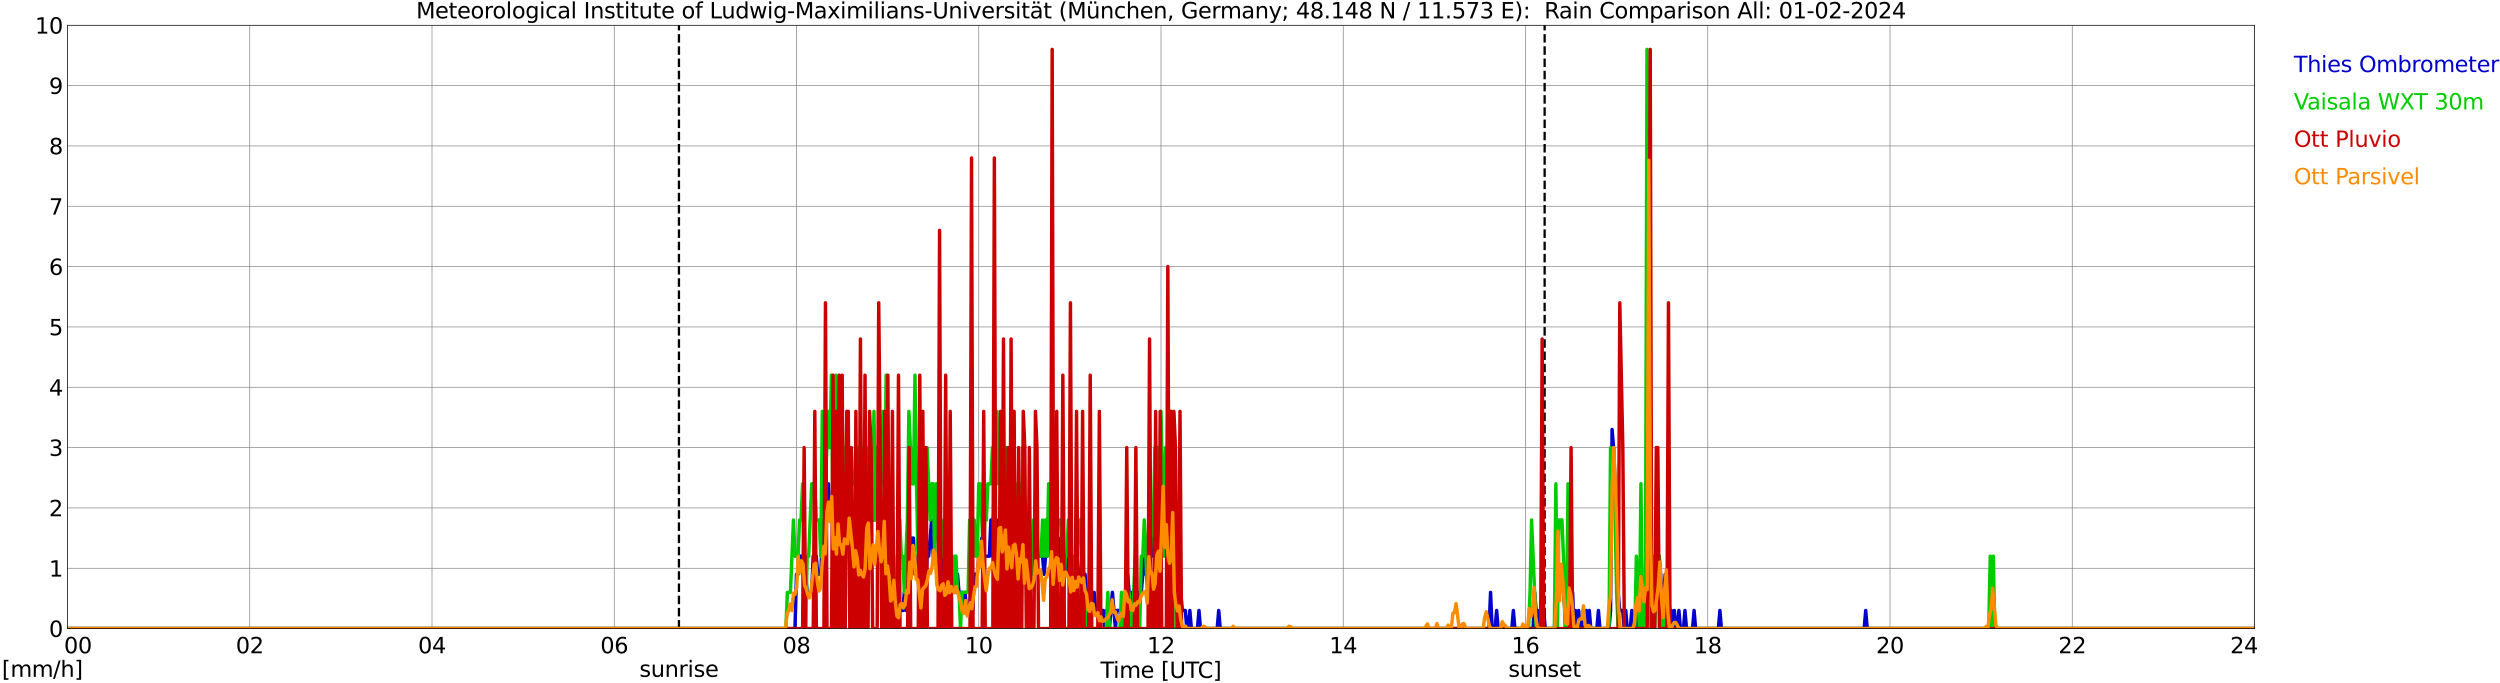 <?xml version="1.0" encoding="utf-8" standalone="no"?>
<!DOCTYPE svg PUBLIC "-//W3C//DTD SVG 1.1//EN"
  "http://www.w3.org/Graphics/SVG/1.1/DTD/svg11.dtd">
<svg xmlns:xlink="http://www.w3.org/1999/xlink" width="1085.4pt" height="296.64pt" viewBox="0 0 1085.4 296.64" xmlns="http://www.w3.org/2000/svg" version="1.1">
 <defs>
  <style type="text/css">*{stroke-linejoin: round; stroke-linecap: butt}</style>
 </defs>
 <g id="figure_1">
  <g id="patch_1">
   <path d="M 0 296.64 
L 1085.4 296.64 
L 1085.4 0 
L 0 0 
z
" style="fill: #ffffff"/>
  </g>
  <g id="axes_1">
   <g id="patch_2">
    <path d="M 29.306 272.909 
L 978.814 272.909 
L 978.814 10.976 
L 29.306 10.976 
z
" style="fill: #ffffff"/>
   </g>
   <g id="patch_3">
    <path d="M 979.407 272.909 
L 978.814 272.909 
L 978.814 10.976 
L 979.407 10.976 
z
" clip-path="url(#p0d133b949b)" style="fill: #d3d3d3; opacity: 0.25; stroke: #d3d3d3; stroke-linejoin: miter"/>
   </g>
   <g id="matplotlib.axis_1">
    <g id="xtick_1">
     <g id="line2d_1">
      <path d="M 29.306 272.909 
L 29.306 10.976 
" clip-path="url(#p0d133b949b)" style="fill: none; stroke: #808080; stroke-width: 0.3; stroke-linecap: square"/>
     </g>
     <g id="line2d_2"/>
     <g id="text_1">
      <!--    00 -->
      <g transform="translate(18.733 283.627) scale(0.095 -0.095)">
       <defs>
        <path id="DejaVuSans-20" transform="scale(0.016)"/>
        <path id="DejaVuSans-30" d="M 2034 4250 
Q 1547 4250 1301 3770 
Q 1056 3291 1056 2328 
Q 1056 1369 1301 889 
Q 1547 409 2034 409 
Q 2525 409 2770 889 
Q 3016 1369 3016 2328 
Q 3016 3291 2770 3770 
Q 2525 4250 2034 4250 
z
M 2034 4750 
Q 2819 4750 3233 4129 
Q 3647 3509 3647 2328 
Q 3647 1150 3233 529 
Q 2819 -91 2034 -91 
Q 1250 -91 836 529 
Q 422 1150 422 2328 
Q 422 3509 836 4129 
Q 1250 4750 2034 4750 
z
" transform="scale(0.016)"/>
       </defs>
       <use xlink:href="#DejaVuSans-20"/>
       <use xlink:href="#DejaVuSans-20" transform="translate(31.787 0)"/>
       <use xlink:href="#DejaVuSans-20" transform="translate(63.574 0)"/>
       <use xlink:href="#DejaVuSans-30" transform="translate(95.361 0)"/>
       <use xlink:href="#DejaVuSans-30" transform="translate(158.984 0)"/>
      </g>
     </g>
    </g>
    <g id="xtick_2">
     <g id="line2d_3">
      <path d="M 108.431 272.909 
L 108.431 10.976 
" clip-path="url(#p0d133b949b)" style="fill: none; stroke: #808080; stroke-width: 0.3; stroke-linecap: square"/>
     </g>
     <g id="line2d_4"/>
     <g id="text_2">
      <!-- 02 -->
      <g transform="translate(102.387 283.627) scale(0.095 -0.095)">
       <defs>
        <path id="DejaVuSans-32" d="M 1228 531 
L 3431 531 
L 3431 0 
L 469 0 
L 469 531 
Q 828 903 1448 1529 
Q 2069 2156 2228 2338 
Q 2531 2678 2651 2914 
Q 2772 3150 2772 3378 
Q 2772 3750 2511 3984 
Q 2250 4219 1831 4219 
Q 1534 4219 1204 4116 
Q 875 4013 500 3803 
L 500 4441 
Q 881 4594 1212 4672 
Q 1544 4750 1819 4750 
Q 2544 4750 2975 4387 
Q 3406 4025 3406 3419 
Q 3406 3131 3298 2873 
Q 3191 2616 2906 2266 
Q 2828 2175 2409 1742 
Q 1991 1309 1228 531 
z
" transform="scale(0.016)"/>
       </defs>
       <use xlink:href="#DejaVuSans-30"/>
       <use xlink:href="#DejaVuSans-32" transform="translate(63.623 0)"/>
      </g>
     </g>
    </g>
    <g id="xtick_3">
     <g id="line2d_5">
      <path d="M 187.557 272.909 
L 187.557 10.976 
" clip-path="url(#p0d133b949b)" style="fill: none; stroke: #808080; stroke-width: 0.3; stroke-linecap: square"/>
     </g>
     <g id="line2d_6"/>
     <g id="text_3">
      <!-- 04 -->
      <g transform="translate(181.513 283.627) scale(0.095 -0.095)">
       <defs>
        <path id="DejaVuSans-34" d="M 2419 4116 
L 825 1625 
L 2419 1625 
L 2419 4116 
z
M 2253 4666 
L 3047 4666 
L 3047 1625 
L 3713 1625 
L 3713 1100 
L 3047 1100 
L 3047 0 
L 2419 0 
L 2419 1100 
L 313 1100 
L 313 1709 
L 2253 4666 
z
" transform="scale(0.016)"/>
       </defs>
       <use xlink:href="#DejaVuSans-30"/>
       <use xlink:href="#DejaVuSans-34" transform="translate(63.623 0)"/>
      </g>
     </g>
    </g>
    <g id="xtick_4">
     <g id="line2d_7">
      <path d="M 266.683 272.909 
L 266.683 10.976 
" clip-path="url(#p0d133b949b)" style="fill: none; stroke: #808080; stroke-width: 0.3; stroke-linecap: square"/>
     </g>
     <g id="line2d_8"/>
     <g id="text_4">
      <!-- 06 -->
      <g transform="translate(260.638 283.627) scale(0.095 -0.095)">
       <defs>
        <path id="DejaVuSans-36" d="M 2113 2584 
Q 1688 2584 1439 2293 
Q 1191 2003 1191 1497 
Q 1191 994 1439 701 
Q 1688 409 2113 409 
Q 2538 409 2786 701 
Q 3034 994 3034 1497 
Q 3034 2003 2786 2293 
Q 2538 2584 2113 2584 
z
M 3366 4563 
L 3366 3988 
Q 3128 4100 2886 4159 
Q 2644 4219 2406 4219 
Q 1781 4219 1451 3797 
Q 1122 3375 1075 2522 
Q 1259 2794 1537 2939 
Q 1816 3084 2150 3084 
Q 2853 3084 3261 2657 
Q 3669 2231 3669 1497 
Q 3669 778 3244 343 
Q 2819 -91 2113 -91 
Q 1303 -91 875 529 
Q 447 1150 447 2328 
Q 447 3434 972 4092 
Q 1497 4750 2381 4750 
Q 2619 4750 2861 4703 
Q 3103 4656 3366 4563 
z
" transform="scale(0.016)"/>
       </defs>
       <use xlink:href="#DejaVuSans-30"/>
       <use xlink:href="#DejaVuSans-36" transform="translate(63.623 0)"/>
      </g>
     </g>
    </g>
    <g id="xtick_5">
     <g id="line2d_9">
      <path d="M 345.808 272.909 
L 345.808 10.976 
" clip-path="url(#p0d133b949b)" style="fill: none; stroke: #808080; stroke-width: 0.3; stroke-linecap: square"/>
     </g>
     <g id="line2d_10"/>
     <g id="text_5">
      <!-- 08 -->
      <g transform="translate(339.764 283.627) scale(0.095 -0.095)">
       <defs>
        <path id="DejaVuSans-38" d="M 2034 2216 
Q 1584 2216 1326 1975 
Q 1069 1734 1069 1313 
Q 1069 891 1326 650 
Q 1584 409 2034 409 
Q 2484 409 2743 651 
Q 3003 894 3003 1313 
Q 3003 1734 2745 1975 
Q 2488 2216 2034 2216 
z
M 1403 2484 
Q 997 2584 770 2862 
Q 544 3141 544 3541 
Q 544 4100 942 4425 
Q 1341 4750 2034 4750 
Q 2731 4750 3128 4425 
Q 3525 4100 3525 3541 
Q 3525 3141 3298 2862 
Q 3072 2584 2669 2484 
Q 3125 2378 3379 2068 
Q 3634 1759 3634 1313 
Q 3634 634 3220 271 
Q 2806 -91 2034 -91 
Q 1263 -91 848 271 
Q 434 634 434 1313 
Q 434 1759 690 2068 
Q 947 2378 1403 2484 
z
M 1172 3481 
Q 1172 3119 1398 2916 
Q 1625 2713 2034 2713 
Q 2441 2713 2670 2916 
Q 2900 3119 2900 3481 
Q 2900 3844 2670 4047 
Q 2441 4250 2034 4250 
Q 1625 4250 1398 4047 
Q 1172 3844 1172 3481 
z
" transform="scale(0.016)"/>
       </defs>
       <use xlink:href="#DejaVuSans-30"/>
       <use xlink:href="#DejaVuSans-38" transform="translate(63.623 0)"/>
      </g>
     </g>
    </g>
    <g id="xtick_6">
     <g id="line2d_11">
      <path d="M 424.934 272.909 
L 424.934 10.976 
" clip-path="url(#p0d133b949b)" style="fill: none; stroke: #808080; stroke-width: 0.3; stroke-linecap: square"/>
     </g>
     <g id="line2d_12"/>
     <g id="text_6">
      <!-- 10 -->
      <g transform="translate(418.89 283.627) scale(0.095 -0.095)">
       <defs>
        <path id="DejaVuSans-31" d="M 794 531 
L 1825 531 
L 1825 4091 
L 703 3866 
L 703 4441 
L 1819 4666 
L 2450 4666 
L 2450 531 
L 3481 531 
L 3481 0 
L 794 0 
L 794 531 
z
" transform="scale(0.016)"/>
       </defs>
       <use xlink:href="#DejaVuSans-31"/>
       <use xlink:href="#DejaVuSans-30" transform="translate(63.623 0)"/>
      </g>
     </g>
    </g>
    <g id="xtick_7">
     <g id="line2d_13">
      <path d="M 504.06 272.909 
L 504.06 10.976 
" clip-path="url(#p0d133b949b)" style="fill: none; stroke: #808080; stroke-width: 0.3; stroke-linecap: square"/>
     </g>
     <g id="line2d_14"/>
     <g id="text_7">
      <!-- 12 -->
      <g transform="translate(498.015 283.627) scale(0.095 -0.095)">
       <use xlink:href="#DejaVuSans-31"/>
       <use xlink:href="#DejaVuSans-32" transform="translate(63.623 0)"/>
      </g>
     </g>
    </g>
    <g id="xtick_8">
     <g id="line2d_15">
      <path d="M 583.185 272.909 
L 583.185 10.976 
" clip-path="url(#p0d133b949b)" style="fill: none; stroke: #808080; stroke-width: 0.3; stroke-linecap: square"/>
     </g>
     <g id="line2d_16"/>
     <g id="text_8">
      <!-- 14 -->
      <g transform="translate(577.141 283.627) scale(0.095 -0.095)">
       <use xlink:href="#DejaVuSans-31"/>
       <use xlink:href="#DejaVuSans-34" transform="translate(63.623 0)"/>
      </g>
     </g>
    </g>
    <g id="xtick_9">
     <g id="line2d_17">
      <path d="M 662.311 272.909 
L 662.311 10.976 
" clip-path="url(#p0d133b949b)" style="fill: none; stroke: #808080; stroke-width: 0.3; stroke-linecap: square"/>
     </g>
     <g id="line2d_18"/>
     <g id="text_9">
      <!-- 16 -->
      <g transform="translate(656.267 283.627) scale(0.095 -0.095)">
       <use xlink:href="#DejaVuSans-31"/>
       <use xlink:href="#DejaVuSans-36" transform="translate(63.623 0)"/>
      </g>
     </g>
    </g>
    <g id="xtick_10">
     <g id="line2d_19">
      <path d="M 741.437 272.909 
L 741.437 10.976 
" clip-path="url(#p0d133b949b)" style="fill: none; stroke: #808080; stroke-width: 0.3; stroke-linecap: square"/>
     </g>
     <g id="line2d_20"/>
     <g id="text_10">
      <!-- 18 -->
      <g transform="translate(735.392 283.627) scale(0.095 -0.095)">
       <use xlink:href="#DejaVuSans-31"/>
       <use xlink:href="#DejaVuSans-38" transform="translate(63.623 0)"/>
      </g>
     </g>
    </g>
    <g id="xtick_11">
     <g id="line2d_21">
      <path d="M 820.562 272.909 
L 820.562 10.976 
" clip-path="url(#p0d133b949b)" style="fill: none; stroke: #808080; stroke-width: 0.3; stroke-linecap: square"/>
     </g>
     <g id="line2d_22"/>
     <g id="text_11">
      <!-- 20 -->
      <g transform="translate(814.518 283.627) scale(0.095 -0.095)">
       <use xlink:href="#DejaVuSans-32"/>
       <use xlink:href="#DejaVuSans-30" transform="translate(63.623 0)"/>
      </g>
     </g>
    </g>
    <g id="xtick_12">
     <g id="line2d_23">
      <path d="M 899.688 272.909 
L 899.688 10.976 
" clip-path="url(#p0d133b949b)" style="fill: none; stroke: #808080; stroke-width: 0.3; stroke-linecap: square"/>
     </g>
     <g id="line2d_24"/>
     <g id="text_12">
      <!-- 22 -->
      <g transform="translate(893.644 283.627) scale(0.095 -0.095)">
       <use xlink:href="#DejaVuSans-32"/>
       <use xlink:href="#DejaVuSans-32" transform="translate(63.623 0)"/>
      </g>
     </g>
    </g>
    <g id="xtick_13">
     <g id="line2d_25">
      <path d="M 978.814 272.909 
L 978.814 10.976 
" clip-path="url(#p0d133b949b)" style="fill: none; stroke: #808080; stroke-width: 0.3; stroke-linecap: square"/>
     </g>
     <g id="line2d_26"/>
     <g id="text_13">
      <!-- 24    -->
      <g transform="translate(968.241 283.627) scale(0.095 -0.095)">
       <use xlink:href="#DejaVuSans-32"/>
       <use xlink:href="#DejaVuSans-34" transform="translate(63.623 0)"/>
       <use xlink:href="#DejaVuSans-20" transform="translate(127.246 0)"/>
       <use xlink:href="#DejaVuSans-20" transform="translate(159.033 0)"/>
       <use xlink:href="#DejaVuSans-20" transform="translate(190.82 0)"/>
      </g>
     </g>
    </g>
    <g id="text_14">
     <!-- Time [UTC] -->
     <g transform="translate(477.806 294.322) scale(0.095 -0.095)">
      <defs>
       <path id="DejaVuSans-54" d="M -19 4666 
L 3928 4666 
L 3928 4134 
L 2272 4134 
L 2272 0 
L 1638 0 
L 1638 4134 
L -19 4134 
L -19 4666 
z
" transform="scale(0.016)"/>
       <path id="DejaVuSans-69" d="M 603 3500 
L 1178 3500 
L 1178 0 
L 603 0 
L 603 3500 
z
M 603 4863 
L 1178 4863 
L 1178 4134 
L 603 4134 
L 603 4863 
z
" transform="scale(0.016)"/>
       <path id="DejaVuSans-6d" d="M 3328 2828 
Q 3544 3216 3844 3400 
Q 4144 3584 4550 3584 
Q 5097 3584 5394 3201 
Q 5691 2819 5691 2113 
L 5691 0 
L 5113 0 
L 5113 2094 
Q 5113 2597 4934 2840 
Q 4756 3084 4391 3084 
Q 3944 3084 3684 2787 
Q 3425 2491 3425 1978 
L 3425 0 
L 2847 0 
L 2847 2094 
Q 2847 2600 2669 2842 
Q 2491 3084 2119 3084 
Q 1678 3084 1418 2786 
Q 1159 2488 1159 1978 
L 1159 0 
L 581 0 
L 581 3500 
L 1159 3500 
L 1159 2956 
Q 1356 3278 1631 3431 
Q 1906 3584 2284 3584 
Q 2666 3584 2933 3390 
Q 3200 3197 3328 2828 
z
" transform="scale(0.016)"/>
       <path id="DejaVuSans-65" d="M 3597 1894 
L 3597 1613 
L 953 1613 
Q 991 1019 1311 708 
Q 1631 397 2203 397 
Q 2534 397 2845 478 
Q 3156 559 3463 722 
L 3463 178 
Q 3153 47 2828 -22 
Q 2503 -91 2169 -91 
Q 1331 -91 842 396 
Q 353 884 353 1716 
Q 353 2575 817 3079 
Q 1281 3584 2069 3584 
Q 2775 3584 3186 3129 
Q 3597 2675 3597 1894 
z
M 3022 2063 
Q 3016 2534 2758 2815 
Q 2500 3097 2075 3097 
Q 1594 3097 1305 2825 
Q 1016 2553 972 2059 
L 3022 2063 
z
" transform="scale(0.016)"/>
       <path id="DejaVuSans-5b" d="M 550 4863 
L 1875 4863 
L 1875 4416 
L 1125 4416 
L 1125 -397 
L 1875 -397 
L 1875 -844 
L 550 -844 
L 550 4863 
z
" transform="scale(0.016)"/>
       <path id="DejaVuSans-55" d="M 556 4666 
L 1191 4666 
L 1191 1831 
Q 1191 1081 1462 751 
Q 1734 422 2344 422 
Q 2950 422 3222 751 
Q 3494 1081 3494 1831 
L 3494 4666 
L 4128 4666 
L 4128 1753 
Q 4128 841 3676 375 
Q 3225 -91 2344 -91 
Q 1459 -91 1007 375 
Q 556 841 556 1753 
L 556 4666 
z
" transform="scale(0.016)"/>
       <path id="DejaVuSans-43" d="M 4122 4306 
L 4122 3641 
Q 3803 3938 3442 4084 
Q 3081 4231 2675 4231 
Q 1875 4231 1450 3742 
Q 1025 3253 1025 2328 
Q 1025 1406 1450 917 
Q 1875 428 2675 428 
Q 3081 428 3442 575 
Q 3803 722 4122 1019 
L 4122 359 
Q 3791 134 3420 21 
Q 3050 -91 2638 -91 
Q 1578 -91 968 557 
Q 359 1206 359 2328 
Q 359 3453 968 4101 
Q 1578 4750 2638 4750 
Q 3056 4750 3426 4639 
Q 3797 4528 4122 4306 
z
" transform="scale(0.016)"/>
       <path id="DejaVuSans-5d" d="M 1947 4863 
L 1947 -844 
L 622 -844 
L 622 -397 
L 1369 -397 
L 1369 4416 
L 622 4416 
L 622 4863 
L 1947 4863 
z
" transform="scale(0.016)"/>
      </defs>
      <use xlink:href="#DejaVuSans-54"/>
      <use xlink:href="#DejaVuSans-69" transform="translate(57.959 0)"/>
      <use xlink:href="#DejaVuSans-6d" transform="translate(85.742 0)"/>
      <use xlink:href="#DejaVuSans-65" transform="translate(183.154 0)"/>
      <use xlink:href="#DejaVuSans-20" transform="translate(244.678 0)"/>
      <use xlink:href="#DejaVuSans-5b" transform="translate(276.465 0)"/>
      <use xlink:href="#DejaVuSans-55" transform="translate(315.479 0)"/>
      <use xlink:href="#DejaVuSans-54" transform="translate(388.672 0)"/>
      <use xlink:href="#DejaVuSans-43" transform="translate(443.881 0)"/>
      <use xlink:href="#DejaVuSans-5d" transform="translate(513.705 0)"/>
     </g>
    </g>
   </g>
   <g id="matplotlib.axis_2">
    <g id="ytick_1">
     <g id="line2d_27">
      <path d="M 29.306 272.909 
L 978.814 272.909 
" clip-path="url(#p0d133b949b)" style="fill: none; stroke: #808080; stroke-width: 0.3; stroke-linecap: square"/>
     </g>
     <g id="line2d_28"/>
     <g id="text_15">
      <!-- 0 -->
      <g transform="translate(21.261 276.518) scale(0.095 -0.095)">
       <use xlink:href="#DejaVuSans-30"/>
      </g>
     </g>
    </g>
    <g id="ytick_2">
     <g id="line2d_29">
      <path d="M 29.306 246.715 
L 978.814 246.715 
" clip-path="url(#p0d133b949b)" style="fill: none; stroke: #808080; stroke-width: 0.3; stroke-linecap: square"/>
     </g>
     <g id="line2d_30"/>
     <g id="text_16">
      <!-- 1 -->
      <g transform="translate(21.261 250.325) scale(0.095 -0.095)">
       <use xlink:href="#DejaVuSans-31"/>
      </g>
     </g>
    </g>
    <g id="ytick_3">
     <g id="line2d_31">
      <path d="M 29.306 220.522 
L 978.814 220.522 
" clip-path="url(#p0d133b949b)" style="fill: none; stroke: #808080; stroke-width: 0.3; stroke-linecap: square"/>
     </g>
     <g id="line2d_32"/>
     <g id="text_17">
      <!-- 2 -->
      <g transform="translate(21.261 224.131) scale(0.095 -0.095)">
       <use xlink:href="#DejaVuSans-32"/>
      </g>
     </g>
    </g>
    <g id="ytick_4">
     <g id="line2d_33">
      <path d="M 29.306 194.329 
L 978.814 194.329 
" clip-path="url(#p0d133b949b)" style="fill: none; stroke: #808080; stroke-width: 0.3; stroke-linecap: square"/>
     </g>
     <g id="line2d_34"/>
     <g id="text_18">
      <!-- 3 -->
      <g transform="translate(21.261 197.938) scale(0.095 -0.095)">
       <defs>
        <path id="DejaVuSans-33" d="M 2597 2516 
Q 3050 2419 3304 2112 
Q 3559 1806 3559 1356 
Q 3559 666 3084 287 
Q 2609 -91 1734 -91 
Q 1441 -91 1130 -33 
Q 819 25 488 141 
L 488 750 
Q 750 597 1062 519 
Q 1375 441 1716 441 
Q 2309 441 2620 675 
Q 2931 909 2931 1356 
Q 2931 1769 2642 2001 
Q 2353 2234 1838 2234 
L 1294 2234 
L 1294 2753 
L 1863 2753 
Q 2328 2753 2575 2939 
Q 2822 3125 2822 3475 
Q 2822 3834 2567 4026 
Q 2313 4219 1838 4219 
Q 1578 4219 1281 4162 
Q 984 4106 628 3988 
L 628 4550 
Q 988 4650 1302 4700 
Q 1616 4750 1894 4750 
Q 2613 4750 3031 4423 
Q 3450 4097 3450 3541 
Q 3450 3153 3228 2886 
Q 3006 2619 2597 2516 
z
" transform="scale(0.016)"/>
       </defs>
       <use xlink:href="#DejaVuSans-33"/>
      </g>
     </g>
    </g>
    <g id="ytick_5">
     <g id="line2d_35">
      <path d="M 29.306 168.136 
L 978.814 168.136 
" clip-path="url(#p0d133b949b)" style="fill: none; stroke: #808080; stroke-width: 0.3; stroke-linecap: square"/>
     </g>
     <g id="line2d_36"/>
     <g id="text_19">
      <!-- 4 -->
      <g transform="translate(21.261 171.745) scale(0.095 -0.095)">
       <use xlink:href="#DejaVuSans-34"/>
      </g>
     </g>
    </g>
    <g id="ytick_6">
     <g id="line2d_37">
      <path d="M 29.306 141.942 
L 978.814 141.942 
" clip-path="url(#p0d133b949b)" style="fill: none; stroke: #808080; stroke-width: 0.3; stroke-linecap: square"/>
     </g>
     <g id="line2d_38"/>
     <g id="text_20">
      <!-- 5 -->
      <g transform="translate(21.261 145.551) scale(0.095 -0.095)">
       <defs>
        <path id="DejaVuSans-35" d="M 691 4666 
L 3169 4666 
L 3169 4134 
L 1269 4134 
L 1269 2991 
Q 1406 3038 1543 3061 
Q 1681 3084 1819 3084 
Q 2600 3084 3056 2656 
Q 3513 2228 3513 1497 
Q 3513 744 3044 326 
Q 2575 -91 1722 -91 
Q 1428 -91 1123 -41 
Q 819 9 494 109 
L 494 744 
Q 775 591 1075 516 
Q 1375 441 1709 441 
Q 2250 441 2565 725 
Q 2881 1009 2881 1497 
Q 2881 1984 2565 2268 
Q 2250 2553 1709 2553 
Q 1456 2553 1204 2497 
Q 953 2441 691 2322 
L 691 4666 
z
" transform="scale(0.016)"/>
       </defs>
       <use xlink:href="#DejaVuSans-35"/>
      </g>
     </g>
    </g>
    <g id="ytick_7">
     <g id="line2d_39">
      <path d="M 29.306 115.749 
L 978.814 115.749 
" clip-path="url(#p0d133b949b)" style="fill: none; stroke: #808080; stroke-width: 0.3; stroke-linecap: square"/>
     </g>
     <g id="line2d_40"/>
     <g id="text_21">
      <!-- 6 -->
      <g transform="translate(21.261 119.358) scale(0.095 -0.095)">
       <use xlink:href="#DejaVuSans-36"/>
      </g>
     </g>
    </g>
    <g id="ytick_8">
     <g id="line2d_41">
      <path d="M 29.306 89.556 
L 978.814 89.556 
" clip-path="url(#p0d133b949b)" style="fill: none; stroke: #808080; stroke-width: 0.3; stroke-linecap: square"/>
     </g>
     <g id="line2d_42"/>
     <g id="text_22">
      <!-- 7 -->
      <g transform="translate(21.261 93.165) scale(0.095 -0.095)">
       <defs>
        <path id="DejaVuSans-37" d="M 525 4666 
L 3525 4666 
L 3525 4397 
L 1831 0 
L 1172 0 
L 2766 4134 
L 525 4134 
L 525 4666 
z
" transform="scale(0.016)"/>
       </defs>
       <use xlink:href="#DejaVuSans-37"/>
      </g>
     </g>
    </g>
    <g id="ytick_9">
     <g id="line2d_43">
      <path d="M 29.306 63.362 
L 978.814 63.362 
" clip-path="url(#p0d133b949b)" style="fill: none; stroke: #808080; stroke-width: 0.3; stroke-linecap: square"/>
     </g>
     <g id="line2d_44"/>
     <g id="text_23">
      <!-- 8 -->
      <g transform="translate(21.261 66.972) scale(0.095 -0.095)">
       <use xlink:href="#DejaVuSans-38"/>
      </g>
     </g>
    </g>
    <g id="ytick_10">
     <g id="line2d_45">
      <path d="M 29.306 37.169 
L 978.814 37.169 
" clip-path="url(#p0d133b949b)" style="fill: none; stroke: #808080; stroke-width: 0.3; stroke-linecap: square"/>
     </g>
     <g id="line2d_46"/>
     <g id="text_24">
      <!-- 9 -->
      <g transform="translate(21.261 40.778) scale(0.095 -0.095)">
       <defs>
        <path id="DejaVuSans-39" d="M 703 97 
L 703 672 
Q 941 559 1184 500 
Q 1428 441 1663 441 
Q 2288 441 2617 861 
Q 2947 1281 2994 2138 
Q 2813 1869 2534 1725 
Q 2256 1581 1919 1581 
Q 1219 1581 811 2004 
Q 403 2428 403 3163 
Q 403 3881 828 4315 
Q 1253 4750 1959 4750 
Q 2769 4750 3195 4129 
Q 3622 3509 3622 2328 
Q 3622 1225 3098 567 
Q 2575 -91 1691 -91 
Q 1453 -91 1209 -44 
Q 966 3 703 97 
z
M 1959 2075 
Q 2384 2075 2632 2365 
Q 2881 2656 2881 3163 
Q 2881 3666 2632 3958 
Q 2384 4250 1959 4250 
Q 1534 4250 1286 3958 
Q 1038 3666 1038 3163 
Q 1038 2656 1286 2365 
Q 1534 2075 1959 2075 
z
" transform="scale(0.016)"/>
       </defs>
       <use xlink:href="#DejaVuSans-39"/>
      </g>
     </g>
    </g>
    <g id="ytick_11">
     <g id="line2d_47">
      <path d="M 29.306 10.976 
L 978.814 10.976 
" clip-path="url(#p0d133b949b)" style="fill: none; stroke: #808080; stroke-width: 0.3; stroke-linecap: square"/>
     </g>
     <g id="line2d_48"/>
     <g id="text_25">
      <!-- 10 -->
      <g transform="translate(15.217 14.585) scale(0.095 -0.095)">
       <use xlink:href="#DejaVuSans-31"/>
       <use xlink:href="#DejaVuSans-30" transform="translate(63.623 0)"/>
      </g>
     </g>
    </g>
   </g>
   <g id="line2d_49">
    <path d="M 294.772 272.909 
L 294.772 10.976 
" clip-path="url(#p0d133b949b)" style="fill: none; stroke-dasharray: 3.7,1.6; stroke-dashoffset: 0; stroke: #000000"/>
   </g>
   <g id="line2d_50">
    <path d="M 670.619 272.909 
L 670.619 10.976 
" clip-path="url(#p0d133b949b)" style="fill: none; stroke-dasharray: 3.7,1.6; stroke-dashoffset: 0; stroke: #000000"/>
   </g>
   <g id="line2d_51">
    <path d="M 29.306 272.909 
L 345.149 272.909 
L 345.808 249.335 
L 346.468 249.335 
L 347.127 241.477 
L 348.446 241.477 
L 349.105 257.193 
L 349.765 249.335 
L 350.424 257.193 
L 352.402 257.193 
L 353.062 241.477 
L 353.721 249.335 
L 354.38 241.477 
L 355.04 249.335 
L 356.359 249.335 
L 357.018 233.619 
L 357.677 225.761 
L 358.996 225.761 
L 359.655 210.045 
L 360.315 225.761 
L 360.974 217.903 
L 361.634 225.761 
L 362.293 225.761 
L 362.952 233.619 
L 363.612 225.761 
L 364.271 233.619 
L 366.249 233.619 
L 366.909 225.761 
L 367.568 233.619 
L 368.227 233.619 
L 368.887 225.761 
L 369.546 225.761 
L 370.206 233.619 
L 370.865 233.619 
L 371.524 241.477 
L 372.184 233.619 
L 373.502 233.619 
L 374.162 225.761 
L 374.821 241.477 
L 375.481 225.761 
L 376.14 217.903 
L 376.799 225.761 
L 377.459 241.477 
L 378.118 225.761 
L 379.437 225.761 
L 380.756 210.045 
L 381.415 225.761 
L 382.074 225.761 
L 382.734 233.619 
L 384.053 233.619 
L 385.371 249.335 
L 386.031 249.335 
L 386.69 257.193 
L 387.349 249.335 
L 388.009 257.193 
L 388.668 257.193 
L 389.328 265.051 
L 389.987 257.193 
L 390.646 265.051 
L 391.965 265.051 
L 392.624 257.193 
L 393.284 265.051 
L 395.921 233.619 
L 396.581 233.619 
L 397.24 249.335 
L 397.899 241.477 
L 398.559 241.477 
L 399.218 257.193 
L 399.878 249.335 
L 401.196 249.335 
L 401.856 257.193 
L 402.515 241.477 
L 403.175 241.477 
L 404.493 225.761 
L 405.153 241.477 
L 407.131 241.477 
L 407.79 249.335 
L 408.45 249.335 
L 409.109 241.477 
L 410.428 257.193 
L 411.087 249.335 
L 411.746 249.335 
L 412.406 257.193 
L 413.065 249.335 
L 414.384 249.335 
L 415.043 257.193 
L 415.703 249.335 
L 416.362 257.193 
L 417.681 257.193 
L 418.34 265.051 
L 419 257.193 
L 419.659 265.051 
L 420.978 265.051 
L 421.637 249.335 
L 422.297 265.051 
L 422.956 249.335 
L 424.275 249.335 
L 424.934 241.477 
L 425.593 241.477 
L 426.253 233.619 
L 426.912 241.477 
L 429.55 241.477 
L 430.209 225.761 
L 430.869 241.477 
L 431.528 217.903 
L 432.847 233.619 
L 433.506 225.761 
L 434.165 233.619 
L 434.825 225.761 
L 436.803 225.761 
L 437.462 241.477 
L 438.122 233.619 
L 438.781 241.477 
L 440.1 225.761 
L 441.419 225.761 
L 442.078 241.477 
L 442.737 233.619 
L 443.397 233.619 
L 444.056 225.761 
L 444.716 241.477 
L 448.012 241.477 
L 448.672 249.335 
L 449.331 241.477 
L 452.628 241.477 
L 453.287 249.335 
L 453.947 241.477 
L 454.606 241.477 
L 455.266 233.619 
L 455.925 233.619 
L 457.244 249.335 
L 457.903 233.619 
L 458.563 241.477 
L 459.222 233.619 
L 459.881 249.335 
L 460.541 233.619 
L 461.2 249.335 
L 461.859 241.477 
L 462.519 241.477 
L 463.178 249.335 
L 463.838 241.477 
L 464.497 249.335 
L 469.113 249.335 
L 469.772 241.477 
L 470.431 249.335 
L 471.091 249.335 
L 471.75 257.193 
L 473.069 257.193 
L 473.728 265.051 
L 474.388 265.051 
L 475.047 257.193 
L 475.706 265.051 
L 477.025 265.051 
L 477.685 272.909 
L 478.344 265.051 
L 479.003 265.051 
L 479.663 272.909 
L 480.322 265.051 
L 480.981 265.051 
L 481.641 272.909 
L 482.96 257.193 
L 484.278 272.909 
L 484.938 265.051 
L 488.894 265.051 
L 489.553 249.335 
L 490.872 265.051 
L 491.532 257.193 
L 493.51 257.193 
L 494.169 265.051 
L 494.828 257.193 
L 495.488 257.193 
L 496.807 241.477 
L 497.466 249.335 
L 498.125 249.335 
L 498.785 241.477 
L 499.444 241.477 
L 500.103 233.619 
L 500.763 241.477 
L 501.422 241.477 
L 502.082 233.619 
L 502.741 233.619 
L 504.06 217.903 
L 504.719 217.903 
L 505.379 225.761 
L 506.038 217.903 
L 506.697 217.903 
L 507.357 233.619 
L 508.016 233.619 
L 508.675 217.903 
L 509.335 241.477 
L 510.654 241.477 
L 511.313 257.193 
L 511.972 265.051 
L 512.632 257.193 
L 513.291 265.051 
L 514.61 265.051 
L 515.269 272.909 
L 515.929 272.909 
L 516.588 265.051 
L 517.247 272.909 
L 519.885 272.909 
L 520.544 265.051 
L 521.204 272.909 
L 528.457 272.909 
L 529.116 265.051 
L 529.776 272.909 
L 646.486 272.909 
L 647.145 257.193 
L 647.805 272.909 
L 649.123 272.909 
L 649.783 265.051 
L 650.442 272.909 
L 656.377 272.909 
L 657.036 265.051 
L 657.695 272.909 
L 665.608 272.909 
L 666.267 257.193 
L 666.927 265.051 
L 667.586 265.051 
L 668.246 272.909 
L 669.564 272.909 
L 670.224 265.051 
L 670.883 272.909 
L 674.839 272.909 
L 676.158 257.193 
L 676.817 257.193 
L 677.477 249.335 
L 678.136 249.335 
L 679.455 265.051 
L 680.774 265.051 
L 681.433 257.193 
L 682.092 265.051 
L 682.752 257.193 
L 683.411 272.909 
L 684.071 265.051 
L 684.73 272.909 
L 685.389 265.051 
L 686.049 272.909 
L 686.708 272.909 
L 687.368 265.051 
L 688.027 272.909 
L 688.686 265.051 
L 689.346 272.909 
L 690.005 265.051 
L 690.664 272.909 
L 693.302 272.909 
L 693.961 265.051 
L 694.621 272.909 
L 698.577 272.909 
L 699.236 265.051 
L 699.896 186.471 
L 700.555 194.329 
L 701.215 210.045 
L 702.533 257.193 
L 703.193 265.051 
L 704.511 265.051 
L 705.171 272.909 
L 705.83 265.051 
L 706.49 272.909 
L 707.808 272.909 
L 708.468 265.051 
L 709.127 272.909 
L 710.446 272.909 
L 711.105 265.051 
L 711.765 265.051 
L 712.424 257.193 
L 713.743 257.193 
L 714.402 249.335 
L 715.062 210.045 
L 715.721 76.459 
L 716.38 233.619 
L 717.04 249.335 
L 717.699 257.193 
L 719.018 257.193 
L 720.337 241.477 
L 720.996 249.335 
L 721.655 265.051 
L 722.974 249.335 
L 723.633 249.335 
L 724.952 265.051 
L 725.612 265.051 
L 726.271 272.909 
L 726.93 265.051 
L 727.59 272.909 
L 728.249 272.909 
L 728.909 265.051 
L 729.568 272.909 
L 730.887 272.909 
L 731.546 265.051 
L 732.205 272.909 
L 734.843 272.909 
L 735.502 265.051 
L 736.162 272.909 
L 746.052 272.909 
L 746.712 265.051 
L 747.371 272.909 
L 809.353 272.909 
L 810.012 265.051 
L 810.672 272.909 
L 978.154 272.909 
L 978.154 272.909 
" clip-path="url(#p0d133b949b)" style="fill: none; stroke: #0000cc; stroke-width: 1.5; stroke-linecap: square"/>
   </g>
   <g id="line2d_52">
    <path d="M 29.306 272.909 
L 341.193 272.909 
L 341.852 257.193 
L 343.171 257.193 
L 344.49 225.761 
L 345.149 241.477 
L 346.468 241.477 
L 347.127 225.761 
L 347.787 225.761 
L 348.446 210.045 
L 349.765 272.909 
L 350.424 241.477 
L 351.083 241.477 
L 352.402 210.045 
L 353.721 210.045 
L 354.38 225.761 
L 355.699 225.761 
L 356.359 241.477 
L 357.018 178.613 
L 357.677 210.045 
L 358.337 210.045 
L 359.655 178.613 
L 360.315 194.329 
L 360.974 162.897 
L 361.634 225.761 
L 362.952 162.897 
L 363.612 194.329 
L 364.271 178.613 
L 364.93 210.045 
L 365.59 178.613 
L 366.249 210.045 
L 366.909 194.329 
L 367.568 210.045 
L 368.227 194.329 
L 368.887 210.045 
L 369.546 194.329 
L 370.206 210.045 
L 372.184 210.045 
L 372.843 194.329 
L 373.502 225.761 
L 374.821 194.329 
L 375.481 225.761 
L 376.14 194.329 
L 376.799 225.761 
L 377.459 210.045 
L 378.118 210.045 
L 378.777 225.761 
L 379.437 178.613 
L 380.096 225.761 
L 380.756 194.329 
L 381.415 194.329 
L 382.074 210.045 
L 382.734 210.045 
L 383.393 178.613 
L 384.053 225.761 
L 384.712 162.897 
L 385.371 225.761 
L 386.031 257.193 
L 386.69 241.477 
L 388.009 241.477 
L 388.668 272.909 
L 389.328 257.193 
L 389.987 257.193 
L 390.646 225.761 
L 391.306 241.477 
L 391.965 241.477 
L 392.624 257.193 
L 393.943 225.761 
L 394.603 178.613 
L 395.921 210.045 
L 396.581 210.045 
L 397.24 162.897 
L 397.899 210.045 
L 398.559 241.477 
L 399.218 210.045 
L 399.878 225.761 
L 400.537 225.761 
L 401.196 210.045 
L 401.856 241.477 
L 402.515 194.329 
L 403.834 225.761 
L 404.493 210.045 
L 405.153 210.045 
L 405.812 241.477 
L 406.471 210.045 
L 407.79 241.477 
L 409.109 241.477 
L 409.768 225.761 
L 410.428 257.193 
L 411.087 241.477 
L 411.746 241.477 
L 412.406 257.193 
L 413.725 257.193 
L 414.384 241.477 
L 415.043 241.477 
L 415.703 257.193 
L 416.362 257.193 
L 417.022 272.909 
L 417.681 257.193 
L 420.318 257.193 
L 420.978 225.761 
L 421.637 241.477 
L 422.297 225.761 
L 422.956 225.761 
L 423.615 241.477 
L 424.275 241.477 
L 424.934 210.045 
L 425.593 210.045 
L 426.912 241.477 
L 427.572 225.761 
L 428.231 225.761 
L 428.89 210.045 
L 430.209 210.045 
L 430.869 194.329 
L 431.528 210.045 
L 432.187 210.045 
L 432.847 178.613 
L 433.506 210.045 
L 436.144 210.045 
L 436.803 194.329 
L 437.462 225.761 
L 438.122 241.477 
L 438.781 194.329 
L 439.44 210.045 
L 440.759 210.045 
L 441.419 225.761 
L 442.078 210.045 
L 442.737 210.045 
L 443.397 241.477 
L 444.056 194.329 
L 444.716 241.477 
L 445.375 225.761 
L 446.034 241.477 
L 446.694 241.477 
L 447.353 257.193 
L 448.672 225.761 
L 449.331 225.761 
L 449.991 241.477 
L 451.969 241.477 
L 452.628 225.761 
L 453.287 241.477 
L 453.947 225.761 
L 454.606 241.477 
L 455.266 210.045 
L 455.925 241.477 
L 456.584 210.045 
L 457.244 225.761 
L 457.903 225.761 
L 458.563 241.477 
L 459.222 225.761 
L 460.541 225.761 
L 461.859 257.193 
L 462.519 241.477 
L 463.178 241.477 
L 463.838 225.761 
L 465.156 257.193 
L 465.816 241.477 
L 467.794 241.477 
L 468.453 225.761 
L 469.113 225.761 
L 469.772 241.477 
L 470.431 272.909 
L 471.091 257.193 
L 471.75 272.909 
L 472.409 257.193 
L 473.069 272.909 
L 480.322 272.909 
L 480.981 257.193 
L 481.641 272.909 
L 486.256 272.909 
L 486.916 257.193 
L 487.575 272.909 
L 488.235 272.909 
L 488.894 257.193 
L 489.553 272.909 
L 490.213 257.193 
L 490.872 272.909 
L 491.532 272.909 
L 492.85 241.477 
L 493.51 272.909 
L 494.828 272.909 
L 495.488 241.477 
L 496.147 241.477 
L 496.807 225.761 
L 498.125 257.193 
L 498.785 225.761 
L 499.444 241.477 
L 500.103 225.761 
L 500.763 225.761 
L 501.422 194.329 
L 502.082 225.761 
L 502.741 194.329 
L 503.4 225.761 
L 504.06 178.613 
L 505.379 241.477 
L 506.038 194.329 
L 506.697 225.761 
L 508.016 257.193 
L 508.675 178.613 
L 509.335 272.909 
L 663.63 272.909 
L 664.289 257.193 
L 664.949 225.761 
L 666.927 272.909 
L 674.839 272.909 
L 675.499 210.045 
L 676.158 272.909 
L 676.817 225.761 
L 678.136 225.761 
L 678.796 241.477 
L 679.455 272.909 
L 680.114 272.909 
L 680.774 210.045 
L 681.433 241.477 
L 682.752 272.909 
L 698.577 272.909 
L 699.236 194.329 
L 699.896 210.045 
L 700.555 194.329 
L 701.874 257.193 
L 702.533 272.909 
L 709.786 272.909 
L 710.446 241.477 
L 711.765 272.909 
L 712.424 210.045 
L 713.083 272.909 
L 713.743 272.909 
L 714.402 257.193 
L 715.062 21.453 
L 715.721 100.033 
L 716.38 272.909 
L 717.04 272.909 
L 717.699 241.477 
L 718.358 272.909 
L 719.677 241.477 
L 720.337 241.477 
L 720.996 272.909 
L 721.655 272.909 
L 722.315 257.193 
L 722.974 272.909 
L 863.422 272.909 
L 864.082 241.477 
L 864.741 272.909 
L 865.4 241.477 
L 866.06 272.909 
L 978.154 272.909 
L 978.154 272.909 
" clip-path="url(#p0d133b949b)" style="fill: none; stroke: #00cc00; stroke-width: 1.5; stroke-linecap: square"/>
   </g>
   <g id="line2d_53">
    <path d="M 29.361 272.909 
L 348.468 272.909 
L 349.127 194.329 
L 349.787 272.909 
L 353.095 272.909 
L 353.754 178.613 
L 354.413 272.909 
L 357.721 272.909 
L 358.381 131.465 
L 359.04 272.909 
L 361.018 272.909 
L 361.678 162.897 
L 362.337 272.909 
L 363.007 178.613 
L 363.667 272.909 
L 364.326 162.897 
L 364.985 272.909 
L 365.645 162.897 
L 366.304 272.909 
L 366.964 272.909 
L 367.623 178.613 
L 368.282 178.613 
L 368.953 272.909 
L 369.612 194.329 
L 370.271 272.909 
L 370.931 272.909 
L 371.59 178.613 
L 372.25 272.909 
L 372.909 272.909 
L 373.568 147.181 
L 374.239 272.909 
L 374.898 272.909 
L 375.557 162.897 
L 376.217 272.909 
L 376.876 272.909 
L 377.536 178.613 
L 378.195 194.329 
L 378.854 272.909 
L 380.844 272.909 
L 381.503 131.465 
L 382.162 194.329 
L 382.822 272.909 
L 383.481 272.909 
L 384.14 178.613 
L 384.8 272.909 
L 385.47 162.897 
L 386.13 272.909 
L 386.789 272.909 
L 387.448 178.613 
L 388.108 272.909 
L 389.426 272.909 
L 390.086 162.897 
L 390.745 272.909 
L 394.053 272.909 
L 394.712 194.329 
L 395.372 272.909 
L 398.68 272.909 
L 399.339 162.897 
L 399.999 272.909 
L 400.658 178.613 
L 401.317 272.909 
L 401.977 194.329 
L 402.636 272.909 
L 407.263 272.909 
L 407.922 100.033 
L 408.592 272.909 
L 409.911 272.909 
L 410.571 162.897 
L 411.23 272.909 
L 411.889 272.909 
L 412.549 178.613 
L 413.208 272.909 
L 421.143 272.909 
L 421.802 68.601 
L 422.461 272.909 
L 426.429 272.909 
L 427.088 178.613 
L 427.747 272.909 
L 431.044 272.909 
L 431.715 68.601 
L 432.374 272.909 
L 433.693 272.909 
L 434.352 178.613 
L 435.012 272.909 
L 435.671 147.181 
L 436.33 272.909 
L 436.99 272.909 
L 437.66 194.329 
L 438.32 272.909 
L 438.979 147.181 
L 439.638 272.909 
L 440.298 178.613 
L 440.957 272.909 
L 441.616 272.909 
L 442.276 194.329 
L 442.935 272.909 
L 443.606 272.909 
L 444.265 178.613 
L 444.924 194.329 
L 445.584 272.909 
L 446.243 272.909 
L 446.902 194.329 
L 447.562 272.909 
L 448.892 272.909 
L 449.551 178.613 
L 450.21 194.329 
L 450.87 272.909 
L 456.156 272.909 
L 456.815 21.453 
L 457.475 272.909 
L 458.134 272.909 
L 458.793 178.613 
L 459.453 272.909 
L 460.782 272.909 
L 461.442 162.897 
L 462.101 272.909 
L 464.079 272.909 
L 464.739 131.465 
L 465.409 272.909 
L 466.728 272.909 
L 467.387 178.613 
L 468.047 272.909 
L 469.365 272.909 
L 470.025 178.613 
L 470.684 272.909 
L 472.673 272.909 
L 473.333 162.897 
L 473.992 272.909 
L 476.63 272.909 
L 477.3 178.613 
L 477.959 272.909 
L 488.531 272.909 
L 489.191 194.329 
L 489.85 272.909 
L 492.488 272.909 
L 493.147 194.329 
L 493.806 272.909 
L 498.433 272.909 
L 499.092 147.181 
L 499.763 272.909 
L 501.082 272.909 
L 501.741 178.613 
L 502.4 272.909 
L 503.06 272.909 
L 503.719 178.613 
L 504.378 272.909 
L 506.368 272.909 
L 507.027 115.749 
L 507.686 272.909 
L 508.346 178.613 
L 509.005 272.909 
L 509.664 178.613 
L 510.324 194.329 
L 510.994 272.909 
L 511.654 272.909 
L 512.313 178.613 
L 512.972 272.909 
L 668.883 272.909 
L 669.542 147.181 
L 670.202 272.909 
L 681.433 272.909 
L 682.103 194.329 
L 682.763 272.909 
L 702.577 272.909 
L 703.248 131.465 
L 704.566 194.329 
L 705.226 272.909 
L 715.138 272.909 
L 715.798 194.329 
L 716.457 21.453 
L 717.117 272.909 
L 718.435 272.909 
L 719.095 194.329 
L 719.765 194.329 
L 720.424 272.909 
L 723.721 272.909 
L 724.381 131.465 
L 725.051 272.909 
L 978.748 272.909 
L 978.748 272.909 
" clip-path="url(#p0d133b949b)" style="fill: none; stroke: #cc0000; stroke-width: 1.5; stroke-linecap: square"/>
   </g>
   <g id="line2d_54">
    <path d="M 29.35 272.909 
L 341.028 272.909 
L 341.709 266.753 
L 342.402 264.894 
L 343.094 262.248 
L 343.786 265.129 
L 344.479 257.533 
L 345.171 258.136 
L 345.863 255.15 
L 346.556 241.529 
L 347.248 248.654 
L 347.94 243.468 
L 348.633 244.751 
L 349.325 254.154 
L 350.017 255.516 
L 350.71 258.293 
L 351.402 259.576 
L 352.095 256.302 
L 353.479 244.961 
L 354.172 244.515 
L 354.864 252.766 
L 355.545 256.59 
L 356.238 255.385 
L 356.93 244.699 
L 357.622 237.181 
L 358.315 240.481 
L 359.007 222.251 
L 359.699 218.008 
L 360.392 226.494 
L 361.084 215.545 
L 361.776 238.307 
L 362.469 233.435 
L 363.161 240.534 
L 363.853 227.516 
L 364.546 236.526 
L 365.238 236.526 
L 365.931 240.586 
L 366.623 233.959 
L 367.315 235.505 
L 368.008 236.107 
L 368.7 224.949 
L 370.074 237.653 
L 370.766 246.113 
L 371.458 239.119 
L 372.151 242.236 
L 372.843 249.597 
L 373.535 247.658 
L 374.228 249.44 
L 374.92 250.487 
L 375.612 246.742 
L 376.305 229.376 
L 376.997 227.097 
L 377.689 246.899 
L 378.382 242.367 
L 379.074 236.526 
L 379.767 245.092 
L 381.151 230.711 
L 381.844 239.093 
L 382.536 243.887 
L 383.217 240.822 
L 383.91 226.363 
L 384.602 249.073 
L 385.294 245.668 
L 385.987 250.252 
L 386.679 260.912 
L 387.371 259.995 
L 388.064 251.928 
L 388.756 261.908 
L 389.448 267.592 
L 390.141 268.22 
L 390.833 262.484 
L 391.525 261.986 
L 392.218 263.977 
L 392.91 262.667 
L 393.603 256.381 
L 394.295 257.402 
L 394.987 244.122 
L 395.68 251.168 
L 396.372 236.814 
L 397.064 240.481 
L 397.746 251.535 
L 398.438 251.771 
L 399.823 263.924 
L 400.515 255.962 
L 401.207 254.966 
L 401.9 254.443 
L 402.592 251.797 
L 403.284 248.025 
L 403.977 248.994 
L 404.669 246.061 
L 405.361 238.805 
L 406.054 240.612 
L 406.746 254.076 
L 407.439 255.962 
L 408.131 256.486 
L 408.823 254.154 
L 409.516 253.447 
L 410.208 258.476 
L 410.9 257.769 
L 411.593 252.583 
L 412.274 257.324 
L 412.966 254.652 
L 413.659 256.59 
L 414.351 257.324 
L 415.043 254.573 
L 417.12 261.698 
L 417.813 265.601 
L 418.505 266.36 
L 419.197 260.729 
L 419.89 267.434 
L 420.582 264.108 
L 421.275 261.672 
L 421.967 264.291 
L 422.659 258.791 
L 423.352 254.704 
L 424.044 254.443 
L 424.736 242.525 
L 425.418 246.244 
L 426.11 235.007 
L 426.802 244.856 
L 427.495 251.326 
L 428.187 256.433 
L 428.879 250.068 
L 429.572 246.742 
L 430.264 246.296 
L 430.956 244.253 
L 431.649 247.947 
L 432.341 250.173 
L 433.033 251.483 
L 433.726 229.323 
L 434.418 229.035 
L 435.111 239.617 
L 435.803 235.898 
L 436.495 230.135 
L 437.188 246.977 
L 437.88 237.548 
L 439.265 246.48 
L 439.946 236.893 
L 440.638 236.317 
L 441.331 240.639 
L 442.023 251.352 
L 442.715 242.682 
L 443.408 243.939 
L 444.1 236.474 
L 444.792 253.185 
L 445.485 243.127 
L 446.869 255.543 
L 447.562 255.202 
L 448.254 254.128 
L 448.947 251.849 
L 449.639 243.494 
L 450.331 248.863 
L 451.024 248.025 
L 451.716 247.397 
L 452.408 252.949 
L 453.101 260.624 
L 453.793 251.142 
L 454.485 250.54 
L 455.178 247.004 
L 455.859 246.113 
L 456.551 239.539 
L 457.244 253.683 
L 457.936 244.725 
L 458.628 242.105 
L 459.321 242.472 
L 460.013 252.007 
L 460.705 245.013 
L 461.398 253.997 
L 462.09 248.628 
L 462.783 248.392 
L 463.475 250.33 
L 464.167 251.011 
L 464.86 257.009 
L 465.552 250.644 
L 466.244 256.381 
L 466.937 252.478 
L 467.629 254.888 
L 468.31 250.54 
L 469.695 252.897 
L 470.387 250.906 
L 471.08 256.433 
L 471.772 258.241 
L 472.464 264.841 
L 473.157 265.47 
L 473.849 261.934 
L 474.541 262.222 
L 475.234 267.094 
L 475.926 267.303 
L 476.619 265.994 
L 477.311 269.556 
L 478.003 267.827 
L 478.696 269.792 
L 479.388 269.556 
L 480.08 268.718 
L 480.773 268.351 
L 481.465 267.041 
L 482.157 266.099 
L 482.839 260.388 
L 483.531 265.863 
L 484.223 265.627 
L 484.916 268.037 
L 485.608 269.661 
L 486.3 267.277 
L 486.993 266.203 
L 487.685 267.618 
L 488.377 256.721 
L 489.07 258.083 
L 489.762 261.305 
L 490.455 260.65 
L 491.147 264.815 
L 491.839 265.025 
L 492.532 262.143 
L 493.224 262.72 
L 493.916 261.279 
L 494.609 261.593 
L 495.301 259.21 
L 495.993 257.717 
L 496.675 257.062 
L 497.367 256.774 
L 498.059 261.803 
L 498.752 241.686 
L 499.444 248.863 
L 500.136 248.732 
L 500.829 255.831 
L 501.521 253.421 
L 502.213 241.241 
L 502.906 239.355 
L 503.598 248.051 
L 504.291 231.654 
L 504.983 211.171 
L 505.675 237.653 
L 506.368 227.804 
L 507.06 241.215 
L 507.752 244.541 
L 508.445 242.708 
L 509.137 222.513 
L 509.829 256.957 
L 510.522 262.641 
L 511.214 265.26 
L 511.895 263.086 
L 512.588 268.796 
L 513.28 271.756 
L 513.972 272.909 
L 514.665 271.835 
L 515.357 272.909 
L 521.577 272.909 
L 522.27 271.94 
L 522.962 272.018 
L 523.654 272.909 
L 534.71 272.909 
L 535.402 271.887 
L 536.095 272.909 
L 558.898 272.909 
L 559.591 271.913 
L 560.283 272.044 
L 560.975 272.909 
L 618.33 272.909 
L 619.023 272.071 
L 619.715 270.892 
L 620.407 272.909 
L 623.177 272.909 
L 623.869 270.709 
L 624.562 272.909 
L 628.012 272.909 
L 628.705 271.39 
L 629.397 272.909 
L 630.089 272.909 
L 630.782 266.256 
L 631.474 265.968 
L 632.166 262.039 
L 633.54 272.909 
L 634.232 272.909 
L 634.925 270.892 
L 635.617 270.709 
L 636.31 272.909 
L 643.914 272.909 
L 644.607 267.958 
L 645.299 265.601 
L 646.684 271.835 
L 647.376 272.909 
L 651.519 272.909 
L 652.212 269.897 
L 652.904 271.075 
L 653.596 271.625 
L 654.289 272.909 
L 660.509 272.909 
L 661.19 270.918 
L 661.882 272.909 
L 662.575 271.782 
L 663.267 272.044 
L 663.96 264.186 
L 664.652 267.775 
L 665.344 264.946 
L 666.037 255.097 
L 666.729 267.958 
L 667.421 271.861 
L 668.114 272.909 
L 675.026 272.909 
L 675.718 259.576 
L 676.411 230.659 
L 677.103 260.886 
L 677.796 245.065 
L 678.488 251.64 
L 679.18 262.667 
L 679.862 270.63 
L 680.554 270.892 
L 681.246 255.333 
L 681.939 258.057 
L 682.631 262.667 
L 683.323 271.992 
L 684.016 272.018 
L 684.708 272.909 
L 685.4 269.347 
L 686.093 268.665 
L 686.785 268.77 
L 687.477 263.034 
L 688.17 271.363 
L 688.862 272.909 
L 689.554 271.547 
L 690.247 271.94 
L 690.939 272.909 
L 697.841 272.909 
L 698.533 263.741 
L 699.225 259 
L 699.918 212.167 
L 700.61 194.407 
L 701.302 209.39 
L 701.995 232.073 
L 702.687 263.427 
L 703.379 272.909 
L 708.907 272.909 
L 709.6 270.499 
L 710.292 262.379 
L 710.984 259.498 
L 711.677 265.313 
L 712.369 250.304 
L 713.061 254.966 
L 713.754 261.279 
L 714.446 255.045 
L 715.138 256.014 
L 715.831 69.596 
L 716.523 231.602 
L 717.215 262.824 
L 717.908 265.575 
L 718.589 264.998 
L 719.974 254.573 
L 720.666 244.044 
L 721.359 259.734 
L 722.051 268.115 
L 722.743 255.831 
L 723.436 247.475 
L 724.128 266.177 
L 724.82 272.909 
L 725.513 272.909 
L 726.205 271.337 
L 726.897 270.237 
L 727.59 270.289 
L 728.974 272.909 
L 861.664 272.909 
L 862.356 271.966 
L 863.048 272.909 
L 863.741 267.015 
L 864.433 264.579 
L 865.126 255.412 
L 866.51 271.311 
L 867.203 272.909 
L 978.462 272.909 
L 978.462 272.909 
" clip-path="url(#p0d133b949b)" style="fill: none; stroke: #ff8c00; stroke-width: 1.5; stroke-linecap: square"/>
   </g>
   <g id="patch_4">
    <path d="M 29.306 272.909 
L 29.306 10.976 
" style="fill: none; stroke: #000000; stroke-width: 0.3; stroke-linejoin: miter; stroke-linecap: square"/>
   </g>
   <g id="patch_5">
    <path d="M 978.814 272.909 
L 978.814 10.976 
" style="fill: none; stroke: #000000; stroke-width: 0.3; stroke-linejoin: miter; stroke-linecap: square"/>
   </g>
   <g id="patch_6">
    <path d="M 29.306 272.909 
L 978.814 272.909 
" style="fill: none; stroke: #000000; stroke-width: 0.3; stroke-linejoin: miter; stroke-linecap: square"/>
   </g>
   <g id="patch_7">
    <path d="M 29.306 10.976 
L 978.814 10.976 
" style="fill: none; stroke: #000000; stroke-width: 0.3; stroke-linejoin: miter; stroke-linecap: square"/>
   </g>
   <g id="text_26">
    <!-- sunrise -->
    <g transform="translate(277.608 293.863) scale(0.095 -0.095)">
     <defs>
      <path id="DejaVuSans-73" d="M 2834 3397 
L 2834 2853 
Q 2591 2978 2328 3040 
Q 2066 3103 1784 3103 
Q 1356 3103 1142 2972 
Q 928 2841 928 2578 
Q 928 2378 1081 2264 
Q 1234 2150 1697 2047 
L 1894 2003 
Q 2506 1872 2764 1633 
Q 3022 1394 3022 966 
Q 3022 478 2636 193 
Q 2250 -91 1575 -91 
Q 1294 -91 989 -36 
Q 684 19 347 128 
L 347 722 
Q 666 556 975 473 
Q 1284 391 1588 391 
Q 1994 391 2212 530 
Q 2431 669 2431 922 
Q 2431 1156 2273 1281 
Q 2116 1406 1581 1522 
L 1381 1569 
Q 847 1681 609 1914 
Q 372 2147 372 2553 
Q 372 3047 722 3315 
Q 1072 3584 1716 3584 
Q 2034 3584 2315 3537 
Q 2597 3491 2834 3397 
z
" transform="scale(0.016)"/>
      <path id="DejaVuSans-75" d="M 544 1381 
L 544 3500 
L 1119 3500 
L 1119 1403 
Q 1119 906 1312 657 
Q 1506 409 1894 409 
Q 2359 409 2629 706 
Q 2900 1003 2900 1516 
L 2900 3500 
L 3475 3500 
L 3475 0 
L 2900 0 
L 2900 538 
Q 2691 219 2414 64 
Q 2138 -91 1772 -91 
Q 1169 -91 856 284 
Q 544 659 544 1381 
z
M 1991 3584 
L 1991 3584 
z
" transform="scale(0.016)"/>
      <path id="DejaVuSans-6e" d="M 3513 2113 
L 3513 0 
L 2938 0 
L 2938 2094 
Q 2938 2591 2744 2837 
Q 2550 3084 2163 3084 
Q 1697 3084 1428 2787 
Q 1159 2491 1159 1978 
L 1159 0 
L 581 0 
L 581 3500 
L 1159 3500 
L 1159 2956 
Q 1366 3272 1645 3428 
Q 1925 3584 2291 3584 
Q 2894 3584 3203 3211 
Q 3513 2838 3513 2113 
z
" transform="scale(0.016)"/>
      <path id="DejaVuSans-72" d="M 2631 2963 
Q 2534 3019 2420 3045 
Q 2306 3072 2169 3072 
Q 1681 3072 1420 2755 
Q 1159 2438 1159 1844 
L 1159 0 
L 581 0 
L 581 3500 
L 1159 3500 
L 1159 2956 
Q 1341 3275 1631 3429 
Q 1922 3584 2338 3584 
Q 2397 3584 2469 3576 
Q 2541 3569 2628 3553 
L 2631 2963 
z
" transform="scale(0.016)"/>
     </defs>
     <use xlink:href="#DejaVuSans-73"/>
     <use xlink:href="#DejaVuSans-75" transform="translate(52.1 0)"/>
     <use xlink:href="#DejaVuSans-6e" transform="translate(115.479 0)"/>
     <use xlink:href="#DejaVuSans-72" transform="translate(178.857 0)"/>
     <use xlink:href="#DejaVuSans-69" transform="translate(219.971 0)"/>
     <use xlink:href="#DejaVuSans-73" transform="translate(247.754 0)"/>
     <use xlink:href="#DejaVuSans-65" transform="translate(299.854 0)"/>
    </g>
   </g>
   <g id="text_27">
    <!-- sunset -->
    <g transform="translate(654.865 293.863) scale(0.095 -0.095)">
     <defs>
      <path id="DejaVuSans-74" d="M 1172 4494 
L 1172 3500 
L 2356 3500 
L 2356 3053 
L 1172 3053 
L 1172 1153 
Q 1172 725 1289 603 
Q 1406 481 1766 481 
L 2356 481 
L 2356 0 
L 1766 0 
Q 1100 0 847 248 
Q 594 497 594 1153 
L 594 3053 
L 172 3053 
L 172 3500 
L 594 3500 
L 594 4494 
L 1172 4494 
z
" transform="scale(0.016)"/>
     </defs>
     <use xlink:href="#DejaVuSans-73"/>
     <use xlink:href="#DejaVuSans-75" transform="translate(52.1 0)"/>
     <use xlink:href="#DejaVuSans-6e" transform="translate(115.479 0)"/>
     <use xlink:href="#DejaVuSans-73" transform="translate(178.857 0)"/>
     <use xlink:href="#DejaVuSans-65" transform="translate(230.957 0)"/>
     <use xlink:href="#DejaVuSans-74" transform="translate(292.48 0)"/>
    </g>
   </g>
   <g id="text_28">
    <!-- [mm/h] -->
    <g transform="translate(0.821 293.863) scale(0.095 -0.095)">
     <defs>
      <path id="DejaVuSans-2f" d="M 1625 4666 
L 2156 4666 
L 531 -594 
L 0 -594 
L 1625 4666 
z
" transform="scale(0.016)"/>
      <path id="DejaVuSans-68" d="M 3513 2113 
L 3513 0 
L 2938 0 
L 2938 2094 
Q 2938 2591 2744 2837 
Q 2550 3084 2163 3084 
Q 1697 3084 1428 2787 
Q 1159 2491 1159 1978 
L 1159 0 
L 581 0 
L 581 4863 
L 1159 4863 
L 1159 2956 
Q 1366 3272 1645 3428 
Q 1925 3584 2291 3584 
Q 2894 3584 3203 3211 
Q 3513 2838 3513 2113 
z
" transform="scale(0.016)"/>
     </defs>
     <use xlink:href="#DejaVuSans-5b"/>
     <use xlink:href="#DejaVuSans-6d" transform="translate(39.014 0)"/>
     <use xlink:href="#DejaVuSans-6d" transform="translate(136.426 0)"/>
     <use xlink:href="#DejaVuSans-2f" transform="translate(233.838 0)"/>
     <use xlink:href="#DejaVuSans-68" transform="translate(267.529 0)"/>
     <use xlink:href="#DejaVuSans-5d" transform="translate(330.908 0)"/>
    </g>
   </g>
   <g id="text_29">
    <!-- Thies Ombrometer -->
    <g style="fill: #0000cc" transform="translate(995.905 31.291) scale(0.095 -0.095)">
     <defs>
      <path id="DejaVuSans-4f" d="M 2522 4238 
Q 1834 4238 1429 3725 
Q 1025 3213 1025 2328 
Q 1025 1447 1429 934 
Q 1834 422 2522 422 
Q 3209 422 3611 934 
Q 4013 1447 4013 2328 
Q 4013 3213 3611 3725 
Q 3209 4238 2522 4238 
z
M 2522 4750 
Q 3503 4750 4090 4092 
Q 4678 3434 4678 2328 
Q 4678 1225 4090 567 
Q 3503 -91 2522 -91 
Q 1538 -91 948 565 
Q 359 1222 359 2328 
Q 359 3434 948 4092 
Q 1538 4750 2522 4750 
z
" transform="scale(0.016)"/>
      <path id="DejaVuSans-62" d="M 3116 1747 
Q 3116 2381 2855 2742 
Q 2594 3103 2138 3103 
Q 1681 3103 1420 2742 
Q 1159 2381 1159 1747 
Q 1159 1113 1420 752 
Q 1681 391 2138 391 
Q 2594 391 2855 752 
Q 3116 1113 3116 1747 
z
M 1159 2969 
Q 1341 3281 1617 3432 
Q 1894 3584 2278 3584 
Q 2916 3584 3314 3078 
Q 3713 2572 3713 1747 
Q 3713 922 3314 415 
Q 2916 -91 2278 -91 
Q 1894 -91 1617 61 
Q 1341 213 1159 525 
L 1159 0 
L 581 0 
L 581 4863 
L 1159 4863 
L 1159 2969 
z
" transform="scale(0.016)"/>
      <path id="DejaVuSans-6f" d="M 1959 3097 
Q 1497 3097 1228 2736 
Q 959 2375 959 1747 
Q 959 1119 1226 758 
Q 1494 397 1959 397 
Q 2419 397 2687 759 
Q 2956 1122 2956 1747 
Q 2956 2369 2687 2733 
Q 2419 3097 1959 3097 
z
M 1959 3584 
Q 2709 3584 3137 3096 
Q 3566 2609 3566 1747 
Q 3566 888 3137 398 
Q 2709 -91 1959 -91 
Q 1206 -91 779 398 
Q 353 888 353 1747 
Q 353 2609 779 3096 
Q 1206 3584 1959 3584 
z
" transform="scale(0.016)"/>
     </defs>
     <use xlink:href="#DejaVuSans-54"/>
     <use xlink:href="#DejaVuSans-68" transform="translate(61.084 0)"/>
     <use xlink:href="#DejaVuSans-69" transform="translate(124.463 0)"/>
     <use xlink:href="#DejaVuSans-65" transform="translate(152.246 0)"/>
     <use xlink:href="#DejaVuSans-73" transform="translate(213.77 0)"/>
     <use xlink:href="#DejaVuSans-20" transform="translate(265.869 0)"/>
     <use xlink:href="#DejaVuSans-4f" transform="translate(297.656 0)"/>
     <use xlink:href="#DejaVuSans-6d" transform="translate(376.367 0)"/>
     <use xlink:href="#DejaVuSans-62" transform="translate(473.779 0)"/>
     <use xlink:href="#DejaVuSans-72" transform="translate(537.256 0)"/>
     <use xlink:href="#DejaVuSans-6f" transform="translate(576.119 0)"/>
     <use xlink:href="#DejaVuSans-6d" transform="translate(637.301 0)"/>
     <use xlink:href="#DejaVuSans-65" transform="translate(734.713 0)"/>
     <use xlink:href="#DejaVuSans-74" transform="translate(796.236 0)"/>
     <use xlink:href="#DejaVuSans-65" transform="translate(835.445 0)"/>
     <use xlink:href="#DejaVuSans-72" transform="translate(896.969 0)"/>
    </g>
   </g>
   <g id="text_30">
    <!-- Vaisala WXT 30m -->
    <g style="fill: #00cc00" transform="translate(995.905 47.531) scale(0.095 -0.095)">
     <defs>
      <path id="DejaVuSans-56" d="M 1831 0 
L 50 4666 
L 709 4666 
L 2188 738 
L 3669 4666 
L 4325 4666 
L 2547 0 
L 1831 0 
z
" transform="scale(0.016)"/>
      <path id="DejaVuSans-61" d="M 2194 1759 
Q 1497 1759 1228 1600 
Q 959 1441 959 1056 
Q 959 750 1161 570 
Q 1363 391 1709 391 
Q 2188 391 2477 730 
Q 2766 1069 2766 1631 
L 2766 1759 
L 2194 1759 
z
M 3341 1997 
L 3341 0 
L 2766 0 
L 2766 531 
Q 2569 213 2275 61 
Q 1981 -91 1556 -91 
Q 1019 -91 701 211 
Q 384 513 384 1019 
Q 384 1609 779 1909 
Q 1175 2209 1959 2209 
L 2766 2209 
L 2766 2266 
Q 2766 2663 2505 2880 
Q 2244 3097 1772 3097 
Q 1472 3097 1187 3025 
Q 903 2953 641 2809 
L 641 3341 
Q 956 3463 1253 3523 
Q 1550 3584 1831 3584 
Q 2591 3584 2966 3190 
Q 3341 2797 3341 1997 
z
" transform="scale(0.016)"/>
      <path id="DejaVuSans-6c" d="M 603 4863 
L 1178 4863 
L 1178 0 
L 603 0 
L 603 4863 
z
" transform="scale(0.016)"/>
      <path id="DejaVuSans-57" d="M 213 4666 
L 850 4666 
L 1831 722 
L 2809 4666 
L 3519 4666 
L 4500 722 
L 5478 4666 
L 6119 4666 
L 4947 0 
L 4153 0 
L 3169 4050 
L 2175 0 
L 1381 0 
L 213 4666 
z
" transform="scale(0.016)"/>
      <path id="DejaVuSans-58" d="M 403 4666 
L 1081 4666 
L 2241 2931 
L 3406 4666 
L 4084 4666 
L 2584 2425 
L 4184 0 
L 3506 0 
L 2194 1984 
L 872 0 
L 191 0 
L 1856 2491 
L 403 4666 
z
" transform="scale(0.016)"/>
     </defs>
     <use xlink:href="#DejaVuSans-56"/>
     <use xlink:href="#DejaVuSans-61" transform="translate(60.658 0)"/>
     <use xlink:href="#DejaVuSans-69" transform="translate(121.938 0)"/>
     <use xlink:href="#DejaVuSans-73" transform="translate(149.721 0)"/>
     <use xlink:href="#DejaVuSans-61" transform="translate(201.82 0)"/>
     <use xlink:href="#DejaVuSans-6c" transform="translate(263.1 0)"/>
     <use xlink:href="#DejaVuSans-61" transform="translate(290.883 0)"/>
     <use xlink:href="#DejaVuSans-20" transform="translate(352.162 0)"/>
     <use xlink:href="#DejaVuSans-57" transform="translate(383.949 0)"/>
     <use xlink:href="#DejaVuSans-58" transform="translate(482.826 0)"/>
     <use xlink:href="#DejaVuSans-54" transform="translate(549.582 0)"/>
     <use xlink:href="#DejaVuSans-20" transform="translate(610.666 0)"/>
     <use xlink:href="#DejaVuSans-33" transform="translate(642.453 0)"/>
     <use xlink:href="#DejaVuSans-30" transform="translate(706.076 0)"/>
     <use xlink:href="#DejaVuSans-6d" transform="translate(769.699 0)"/>
    </g>
   </g>
   <g id="text_31">
    <!-- Ott Pluvio -->
    <g style="fill: #cc0000" transform="translate(995.905 63.771) scale(0.095 -0.095)">
     <defs>
      <path id="DejaVuSans-50" d="M 1259 4147 
L 1259 2394 
L 2053 2394 
Q 2494 2394 2734 2622 
Q 2975 2850 2975 3272 
Q 2975 3691 2734 3919 
Q 2494 4147 2053 4147 
L 1259 4147 
z
M 628 4666 
L 2053 4666 
Q 2838 4666 3239 4311 
Q 3641 3956 3641 3272 
Q 3641 2581 3239 2228 
Q 2838 1875 2053 1875 
L 1259 1875 
L 1259 0 
L 628 0 
L 628 4666 
z
" transform="scale(0.016)"/>
      <path id="DejaVuSans-76" d="M 191 3500 
L 800 3500 
L 1894 563 
L 2988 3500 
L 3597 3500 
L 2284 0 
L 1503 0 
L 191 3500 
z
" transform="scale(0.016)"/>
     </defs>
     <use xlink:href="#DejaVuSans-4f"/>
     <use xlink:href="#DejaVuSans-74" transform="translate(78.711 0)"/>
     <use xlink:href="#DejaVuSans-74" transform="translate(117.92 0)"/>
     <use xlink:href="#DejaVuSans-20" transform="translate(157.129 0)"/>
     <use xlink:href="#DejaVuSans-50" transform="translate(188.916 0)"/>
     <use xlink:href="#DejaVuSans-6c" transform="translate(249.219 0)"/>
     <use xlink:href="#DejaVuSans-75" transform="translate(277.002 0)"/>
     <use xlink:href="#DejaVuSans-76" transform="translate(340.381 0)"/>
     <use xlink:href="#DejaVuSans-69" transform="translate(399.561 0)"/>
     <use xlink:href="#DejaVuSans-6f" transform="translate(427.344 0)"/>
    </g>
   </g>
   <g id="text_32">
    <!-- Ott Parsivel -->
    <g style="fill: #ff8c00" transform="translate(995.905 80.01) scale(0.095 -0.095)">
     <use xlink:href="#DejaVuSans-4f"/>
     <use xlink:href="#DejaVuSans-74" transform="translate(78.711 0)"/>
     <use xlink:href="#DejaVuSans-74" transform="translate(117.92 0)"/>
     <use xlink:href="#DejaVuSans-20" transform="translate(157.129 0)"/>
     <use xlink:href="#DejaVuSans-50" transform="translate(188.916 0)"/>
     <use xlink:href="#DejaVuSans-61" transform="translate(244.719 0)"/>
     <use xlink:href="#DejaVuSans-72" transform="translate(305.998 0)"/>
     <use xlink:href="#DejaVuSans-73" transform="translate(347.111 0)"/>
     <use xlink:href="#DejaVuSans-69" transform="translate(399.211 0)"/>
     <use xlink:href="#DejaVuSans-76" transform="translate(426.994 0)"/>
     <use xlink:href="#DejaVuSans-65" transform="translate(486.174 0)"/>
     <use xlink:href="#DejaVuSans-6c" transform="translate(547.697 0)"/>
    </g>
   </g>
   <g id="text_33">
    <!-- Meteorological Institute of Ludwig-Maximilians-Universität (München, Germany; 48.148 N / 11.573 E):  Rain Comparison All: 01-02-2024 -->
    <g transform="translate(180.677 7.976) scale(0.095 -0.095)">
     <defs>
      <path id="DejaVuSans-4d" d="M 628 4666 
L 1569 4666 
L 2759 1491 
L 3956 4666 
L 4897 4666 
L 4897 0 
L 4281 0 
L 4281 4097 
L 3078 897 
L 2444 897 
L 1241 4097 
L 1241 0 
L 628 0 
L 628 4666 
z
" transform="scale(0.016)"/>
      <path id="DejaVuSans-67" d="M 2906 1791 
Q 2906 2416 2648 2759 
Q 2391 3103 1925 3103 
Q 1463 3103 1205 2759 
Q 947 2416 947 1791 
Q 947 1169 1205 825 
Q 1463 481 1925 481 
Q 2391 481 2648 825 
Q 2906 1169 2906 1791 
z
M 3481 434 
Q 3481 -459 3084 -895 
Q 2688 -1331 1869 -1331 
Q 1566 -1331 1297 -1286 
Q 1028 -1241 775 -1147 
L 775 -588 
Q 1028 -725 1275 -790 
Q 1522 -856 1778 -856 
Q 2344 -856 2625 -561 
Q 2906 -266 2906 331 
L 2906 616 
Q 2728 306 2450 153 
Q 2172 0 1784 0 
Q 1141 0 747 490 
Q 353 981 353 1791 
Q 353 2603 747 3093 
Q 1141 3584 1784 3584 
Q 2172 3584 2450 3431 
Q 2728 3278 2906 2969 
L 2906 3500 
L 3481 3500 
L 3481 434 
z
" transform="scale(0.016)"/>
      <path id="DejaVuSans-63" d="M 3122 3366 
L 3122 2828 
Q 2878 2963 2633 3030 
Q 2388 3097 2138 3097 
Q 1578 3097 1268 2742 
Q 959 2388 959 1747 
Q 959 1106 1268 751 
Q 1578 397 2138 397 
Q 2388 397 2633 464 
Q 2878 531 3122 666 
L 3122 134 
Q 2881 22 2623 -34 
Q 2366 -91 2075 -91 
Q 1284 -91 818 406 
Q 353 903 353 1747 
Q 353 2603 823 3093 
Q 1294 3584 2113 3584 
Q 2378 3584 2631 3529 
Q 2884 3475 3122 3366 
z
" transform="scale(0.016)"/>
      <path id="DejaVuSans-49" d="M 628 4666 
L 1259 4666 
L 1259 0 
L 628 0 
L 628 4666 
z
" transform="scale(0.016)"/>
      <path id="DejaVuSans-66" d="M 2375 4863 
L 2375 4384 
L 1825 4384 
Q 1516 4384 1395 4259 
Q 1275 4134 1275 3809 
L 1275 3500 
L 2222 3500 
L 2222 3053 
L 1275 3053 
L 1275 0 
L 697 0 
L 697 3053 
L 147 3053 
L 147 3500 
L 697 3500 
L 697 3744 
Q 697 4328 969 4595 
Q 1241 4863 1831 4863 
L 2375 4863 
z
" transform="scale(0.016)"/>
      <path id="DejaVuSans-4c" d="M 628 4666 
L 1259 4666 
L 1259 531 
L 3531 531 
L 3531 0 
L 628 0 
L 628 4666 
z
" transform="scale(0.016)"/>
      <path id="DejaVuSans-64" d="M 2906 2969 
L 2906 4863 
L 3481 4863 
L 3481 0 
L 2906 0 
L 2906 525 
Q 2725 213 2448 61 
Q 2172 -91 1784 -91 
Q 1150 -91 751 415 
Q 353 922 353 1747 
Q 353 2572 751 3078 
Q 1150 3584 1784 3584 
Q 2172 3584 2448 3432 
Q 2725 3281 2906 2969 
z
M 947 1747 
Q 947 1113 1208 752 
Q 1469 391 1925 391 
Q 2381 391 2643 752 
Q 2906 1113 2906 1747 
Q 2906 2381 2643 2742 
Q 2381 3103 1925 3103 
Q 1469 3103 1208 2742 
Q 947 2381 947 1747 
z
" transform="scale(0.016)"/>
      <path id="DejaVuSans-77" d="M 269 3500 
L 844 3500 
L 1563 769 
L 2278 3500 
L 2956 3500 
L 3675 769 
L 4391 3500 
L 4966 3500 
L 4050 0 
L 3372 0 
L 2619 2869 
L 1863 0 
L 1184 0 
L 269 3500 
z
" transform="scale(0.016)"/>
      <path id="DejaVuSans-2d" d="M 313 2009 
L 1997 2009 
L 1997 1497 
L 313 1497 
L 313 2009 
z
" transform="scale(0.016)"/>
      <path id="DejaVuSans-78" d="M 3513 3500 
L 2247 1797 
L 3578 0 
L 2900 0 
L 1881 1375 
L 863 0 
L 184 0 
L 1544 1831 
L 300 3500 
L 978 3500 
L 1906 2253 
L 2834 3500 
L 3513 3500 
z
" transform="scale(0.016)"/>
      <path id="DejaVuSans-e4" d="M 2194 1759 
Q 1497 1759 1228 1600 
Q 959 1441 959 1056 
Q 959 750 1161 570 
Q 1363 391 1709 391 
Q 2188 391 2477 730 
Q 2766 1069 2766 1631 
L 2766 1759 
L 2194 1759 
z
M 3341 1997 
L 3341 0 
L 2766 0 
L 2766 531 
Q 2569 213 2275 61 
Q 1981 -91 1556 -91 
Q 1019 -91 701 211 
Q 384 513 384 1019 
Q 384 1609 779 1909 
Q 1175 2209 1959 2209 
L 2766 2209 
L 2766 2266 
Q 2766 2663 2505 2880 
Q 2244 3097 1772 3097 
Q 1472 3097 1187 3025 
Q 903 2953 641 2809 
L 641 3341 
Q 956 3463 1253 3523 
Q 1550 3584 1831 3584 
Q 2591 3584 2966 3190 
Q 3341 2797 3341 1997 
z
M 2150 4850 
L 2784 4850 
L 2784 4219 
L 2150 4219 
L 2150 4850 
z
M 928 4850 
L 1562 4850 
L 1562 4219 
L 928 4219 
L 928 4850 
z
" transform="scale(0.016)"/>
      <path id="DejaVuSans-28" d="M 1984 4856 
Q 1566 4138 1362 3434 
Q 1159 2731 1159 2009 
Q 1159 1288 1364 580 
Q 1569 -128 1984 -844 
L 1484 -844 
Q 1016 -109 783 600 
Q 550 1309 550 2009 
Q 550 2706 781 3412 
Q 1013 4119 1484 4856 
L 1984 4856 
z
" transform="scale(0.016)"/>
      <path id="DejaVuSans-fc" d="M 544 1381 
L 544 3500 
L 1119 3500 
L 1119 1403 
Q 1119 906 1312 657 
Q 1506 409 1894 409 
Q 2359 409 2629 706 
Q 2900 1003 2900 1516 
L 2900 3500 
L 3475 3500 
L 3475 0 
L 2900 0 
L 2900 538 
Q 2691 219 2414 64 
Q 2138 -91 1772 -91 
Q 1169 -91 856 284 
Q 544 659 544 1381 
z
M 1991 3584 
L 1991 3584 
z
M 2278 4850 
L 2912 4850 
L 2912 4219 
L 2278 4219 
L 2278 4850 
z
M 1056 4850 
L 1690 4850 
L 1690 4219 
L 1056 4219 
L 1056 4850 
z
" transform="scale(0.016)"/>
      <path id="DejaVuSans-2c" d="M 750 794 
L 1409 794 
L 1409 256 
L 897 -744 
L 494 -744 
L 750 256 
L 750 794 
z
" transform="scale(0.016)"/>
      <path id="DejaVuSans-47" d="M 3809 666 
L 3809 1919 
L 2778 1919 
L 2778 2438 
L 4434 2438 
L 4434 434 
Q 4069 175 3628 42 
Q 3188 -91 2688 -91 
Q 1594 -91 976 548 
Q 359 1188 359 2328 
Q 359 3472 976 4111 
Q 1594 4750 2688 4750 
Q 3144 4750 3555 4637 
Q 3966 4525 4313 4306 
L 4313 3634 
Q 3963 3931 3569 4081 
Q 3175 4231 2741 4231 
Q 1884 4231 1454 3753 
Q 1025 3275 1025 2328 
Q 1025 1384 1454 906 
Q 1884 428 2741 428 
Q 3075 428 3337 486 
Q 3600 544 3809 666 
z
" transform="scale(0.016)"/>
      <path id="DejaVuSans-79" d="M 2059 -325 
Q 1816 -950 1584 -1140 
Q 1353 -1331 966 -1331 
L 506 -1331 
L 506 -850 
L 844 -850 
Q 1081 -850 1212 -737 
Q 1344 -625 1503 -206 
L 1606 56 
L 191 3500 
L 800 3500 
L 1894 763 
L 2988 3500 
L 3597 3500 
L 2059 -325 
z
" transform="scale(0.016)"/>
      <path id="DejaVuSans-3b" d="M 750 3309 
L 1409 3309 
L 1409 2516 
L 750 2516 
L 750 3309 
z
M 750 794 
L 1409 794 
L 1409 256 
L 897 -744 
L 494 -744 
L 750 256 
L 750 794 
z
" transform="scale(0.016)"/>
      <path id="DejaVuSans-2e" d="M 684 794 
L 1344 794 
L 1344 0 
L 684 0 
L 684 794 
z
" transform="scale(0.016)"/>
      <path id="DejaVuSans-4e" d="M 628 4666 
L 1478 4666 
L 3547 763 
L 3547 4666 
L 4159 4666 
L 4159 0 
L 3309 0 
L 1241 3903 
L 1241 0 
L 628 0 
L 628 4666 
z
" transform="scale(0.016)"/>
      <path id="DejaVuSans-45" d="M 628 4666 
L 3578 4666 
L 3578 4134 
L 1259 4134 
L 1259 2753 
L 3481 2753 
L 3481 2222 
L 1259 2222 
L 1259 531 
L 3634 531 
L 3634 0 
L 628 0 
L 628 4666 
z
" transform="scale(0.016)"/>
      <path id="DejaVuSans-29" d="M 513 4856 
L 1013 4856 
Q 1481 4119 1714 3412 
Q 1947 2706 1947 2009 
Q 1947 1309 1714 600 
Q 1481 -109 1013 -844 
L 513 -844 
Q 928 -128 1133 580 
Q 1338 1288 1338 2009 
Q 1338 2731 1133 3434 
Q 928 4138 513 4856 
z
" transform="scale(0.016)"/>
      <path id="DejaVuSans-3a" d="M 750 794 
L 1409 794 
L 1409 0 
L 750 0 
L 750 794 
z
M 750 3309 
L 1409 3309 
L 1409 2516 
L 750 2516 
L 750 3309 
z
" transform="scale(0.016)"/>
      <path id="DejaVuSans-52" d="M 2841 2188 
Q 3044 2119 3236 1894 
Q 3428 1669 3622 1275 
L 4263 0 
L 3584 0 
L 2988 1197 
Q 2756 1666 2539 1819 
Q 2322 1972 1947 1972 
L 1259 1972 
L 1259 0 
L 628 0 
L 628 4666 
L 2053 4666 
Q 2853 4666 3247 4331 
Q 3641 3997 3641 3322 
Q 3641 2881 3436 2590 
Q 3231 2300 2841 2188 
z
M 1259 4147 
L 1259 2491 
L 2053 2491 
Q 2509 2491 2742 2702 
Q 2975 2913 2975 3322 
Q 2975 3731 2742 3939 
Q 2509 4147 2053 4147 
L 1259 4147 
z
" transform="scale(0.016)"/>
      <path id="DejaVuSans-70" d="M 1159 525 
L 1159 -1331 
L 581 -1331 
L 581 3500 
L 1159 3500 
L 1159 2969 
Q 1341 3281 1617 3432 
Q 1894 3584 2278 3584 
Q 2916 3584 3314 3078 
Q 3713 2572 3713 1747 
Q 3713 922 3314 415 
Q 2916 -91 2278 -91 
Q 1894 -91 1617 61 
Q 1341 213 1159 525 
z
M 3116 1747 
Q 3116 2381 2855 2742 
Q 2594 3103 2138 3103 
Q 1681 3103 1420 2742 
Q 1159 2381 1159 1747 
Q 1159 1113 1420 752 
Q 1681 391 2138 391 
Q 2594 391 2855 752 
Q 3116 1113 3116 1747 
z
" transform="scale(0.016)"/>
      <path id="DejaVuSans-41" d="M 2188 4044 
L 1331 1722 
L 3047 1722 
L 2188 4044 
z
M 1831 4666 
L 2547 4666 
L 4325 0 
L 3669 0 
L 3244 1197 
L 1141 1197 
L 716 0 
L 50 0 
L 1831 4666 
z
" transform="scale(0.016)"/>
     </defs>
     <use xlink:href="#DejaVuSans-4d"/>
     <use xlink:href="#DejaVuSans-65" transform="translate(86.279 0)"/>
     <use xlink:href="#DejaVuSans-74" transform="translate(147.803 0)"/>
     <use xlink:href="#DejaVuSans-65" transform="translate(187.012 0)"/>
     <use xlink:href="#DejaVuSans-6f" transform="translate(248.535 0)"/>
     <use xlink:href="#DejaVuSans-72" transform="translate(309.717 0)"/>
     <use xlink:href="#DejaVuSans-6f" transform="translate(348.58 0)"/>
     <use xlink:href="#DejaVuSans-6c" transform="translate(409.762 0)"/>
     <use xlink:href="#DejaVuSans-6f" transform="translate(437.545 0)"/>
     <use xlink:href="#DejaVuSans-67" transform="translate(498.727 0)"/>
     <use xlink:href="#DejaVuSans-69" transform="translate(562.203 0)"/>
     <use xlink:href="#DejaVuSans-63" transform="translate(589.986 0)"/>
     <use xlink:href="#DejaVuSans-61" transform="translate(644.967 0)"/>
     <use xlink:href="#DejaVuSans-6c" transform="translate(706.246 0)"/>
     <use xlink:href="#DejaVuSans-20" transform="translate(734.029 0)"/>
     <use xlink:href="#DejaVuSans-49" transform="translate(765.816 0)"/>
     <use xlink:href="#DejaVuSans-6e" transform="translate(795.309 0)"/>
     <use xlink:href="#DejaVuSans-73" transform="translate(858.688 0)"/>
     <use xlink:href="#DejaVuSans-74" transform="translate(910.787 0)"/>
     <use xlink:href="#DejaVuSans-69" transform="translate(949.996 0)"/>
     <use xlink:href="#DejaVuSans-74" transform="translate(977.779 0)"/>
     <use xlink:href="#DejaVuSans-75" transform="translate(1016.988 0)"/>
     <use xlink:href="#DejaVuSans-74" transform="translate(1080.367 0)"/>
     <use xlink:href="#DejaVuSans-65" transform="translate(1119.576 0)"/>
     <use xlink:href="#DejaVuSans-20" transform="translate(1181.1 0)"/>
     <use xlink:href="#DejaVuSans-6f" transform="translate(1212.887 0)"/>
     <use xlink:href="#DejaVuSans-66" transform="translate(1274.068 0)"/>
     <use xlink:href="#DejaVuSans-20" transform="translate(1309.273 0)"/>
     <use xlink:href="#DejaVuSans-4c" transform="translate(1341.061 0)"/>
     <use xlink:href="#DejaVuSans-75" transform="translate(1395.023 0)"/>
     <use xlink:href="#DejaVuSans-64" transform="translate(1458.402 0)"/>
     <use xlink:href="#DejaVuSans-77" transform="translate(1521.879 0)"/>
     <use xlink:href="#DejaVuSans-69" transform="translate(1603.666 0)"/>
     <use xlink:href="#DejaVuSans-67" transform="translate(1631.449 0)"/>
     <use xlink:href="#DejaVuSans-2d" transform="translate(1694.926 0)"/>
     <use xlink:href="#DejaVuSans-4d" transform="translate(1731.01 0)"/>
     <use xlink:href="#DejaVuSans-61" transform="translate(1817.289 0)"/>
     <use xlink:href="#DejaVuSans-78" transform="translate(1878.568 0)"/>
     <use xlink:href="#DejaVuSans-69" transform="translate(1937.748 0)"/>
     <use xlink:href="#DejaVuSans-6d" transform="translate(1965.531 0)"/>
     <use xlink:href="#DejaVuSans-69" transform="translate(2062.943 0)"/>
     <use xlink:href="#DejaVuSans-6c" transform="translate(2090.727 0)"/>
     <use xlink:href="#DejaVuSans-69" transform="translate(2118.51 0)"/>
     <use xlink:href="#DejaVuSans-61" transform="translate(2146.293 0)"/>
     <use xlink:href="#DejaVuSans-6e" transform="translate(2207.572 0)"/>
     <use xlink:href="#DejaVuSans-73" transform="translate(2270.951 0)"/>
     <use xlink:href="#DejaVuSans-2d" transform="translate(2323.051 0)"/>
     <use xlink:href="#DejaVuSans-55" transform="translate(2359.135 0)"/>
     <use xlink:href="#DejaVuSans-6e" transform="translate(2432.328 0)"/>
     <use xlink:href="#DejaVuSans-69" transform="translate(2495.707 0)"/>
     <use xlink:href="#DejaVuSans-76" transform="translate(2523.49 0)"/>
     <use xlink:href="#DejaVuSans-65" transform="translate(2582.67 0)"/>
     <use xlink:href="#DejaVuSans-72" transform="translate(2644.193 0)"/>
     <use xlink:href="#DejaVuSans-73" transform="translate(2685.307 0)"/>
     <use xlink:href="#DejaVuSans-69" transform="translate(2737.406 0)"/>
     <use xlink:href="#DejaVuSans-74" transform="translate(2765.189 0)"/>
     <use xlink:href="#DejaVuSans-e4" transform="translate(2804.398 0)"/>
     <use xlink:href="#DejaVuSans-74" transform="translate(2865.678 0)"/>
     <use xlink:href="#DejaVuSans-20" transform="translate(2904.887 0)"/>
     <use xlink:href="#DejaVuSans-28" transform="translate(2936.674 0)"/>
     <use xlink:href="#DejaVuSans-4d" transform="translate(2975.688 0)"/>
     <use xlink:href="#DejaVuSans-fc" transform="translate(3061.967 0)"/>
     <use xlink:href="#DejaVuSans-6e" transform="translate(3125.346 0)"/>
     <use xlink:href="#DejaVuSans-63" transform="translate(3188.725 0)"/>
     <use xlink:href="#DejaVuSans-68" transform="translate(3243.705 0)"/>
     <use xlink:href="#DejaVuSans-65" transform="translate(3307.084 0)"/>
     <use xlink:href="#DejaVuSans-6e" transform="translate(3368.607 0)"/>
     <use xlink:href="#DejaVuSans-2c" transform="translate(3431.986 0)"/>
     <use xlink:href="#DejaVuSans-20" transform="translate(3463.773 0)"/>
     <use xlink:href="#DejaVuSans-47" transform="translate(3495.561 0)"/>
     <use xlink:href="#DejaVuSans-65" transform="translate(3573.051 0)"/>
     <use xlink:href="#DejaVuSans-72" transform="translate(3634.574 0)"/>
     <use xlink:href="#DejaVuSans-6d" transform="translate(3673.938 0)"/>
     <use xlink:href="#DejaVuSans-61" transform="translate(3771.35 0)"/>
     <use xlink:href="#DejaVuSans-6e" transform="translate(3832.629 0)"/>
     <use xlink:href="#DejaVuSans-79" transform="translate(3896.008 0)"/>
     <use xlink:href="#DejaVuSans-3b" transform="translate(3955.188 0)"/>
     <use xlink:href="#DejaVuSans-20" transform="translate(3988.879 0)"/>
     <use xlink:href="#DejaVuSans-34" transform="translate(4020.666 0)"/>
     <use xlink:href="#DejaVuSans-38" transform="translate(4084.289 0)"/>
     <use xlink:href="#DejaVuSans-2e" transform="translate(4147.912 0)"/>
     <use xlink:href="#DejaVuSans-31" transform="translate(4179.699 0)"/>
     <use xlink:href="#DejaVuSans-34" transform="translate(4243.322 0)"/>
     <use xlink:href="#DejaVuSans-38" transform="translate(4306.945 0)"/>
     <use xlink:href="#DejaVuSans-20" transform="translate(4370.568 0)"/>
     <use xlink:href="#DejaVuSans-4e" transform="translate(4402.355 0)"/>
     <use xlink:href="#DejaVuSans-20" transform="translate(4477.16 0)"/>
     <use xlink:href="#DejaVuSans-2f" transform="translate(4508.947 0)"/>
     <use xlink:href="#DejaVuSans-20" transform="translate(4542.639 0)"/>
     <use xlink:href="#DejaVuSans-31" transform="translate(4574.426 0)"/>
     <use xlink:href="#DejaVuSans-31" transform="translate(4638.049 0)"/>
     <use xlink:href="#DejaVuSans-2e" transform="translate(4701.672 0)"/>
     <use xlink:href="#DejaVuSans-35" transform="translate(4733.459 0)"/>
     <use xlink:href="#DejaVuSans-37" transform="translate(4797.082 0)"/>
     <use xlink:href="#DejaVuSans-33" transform="translate(4860.705 0)"/>
     <use xlink:href="#DejaVuSans-20" transform="translate(4924.328 0)"/>
     <use xlink:href="#DejaVuSans-45" transform="translate(4956.115 0)"/>
     <use xlink:href="#DejaVuSans-29" transform="translate(5019.299 0)"/>
     <use xlink:href="#DejaVuSans-3a" transform="translate(5058.312 0)"/>
     <use xlink:href="#DejaVuSans-20" transform="translate(5092.004 0)"/>
     <use xlink:href="#DejaVuSans-20" transform="translate(5123.791 0)"/>
     <use xlink:href="#DejaVuSans-52" transform="translate(5155.578 0)"/>
     <use xlink:href="#DejaVuSans-61" transform="translate(5222.811 0)"/>
     <use xlink:href="#DejaVuSans-69" transform="translate(5284.09 0)"/>
     <use xlink:href="#DejaVuSans-6e" transform="translate(5311.873 0)"/>
     <use xlink:href="#DejaVuSans-20" transform="translate(5375.252 0)"/>
     <use xlink:href="#DejaVuSans-43" transform="translate(5407.039 0)"/>
     <use xlink:href="#DejaVuSans-6f" transform="translate(5476.863 0)"/>
     <use xlink:href="#DejaVuSans-6d" transform="translate(5538.045 0)"/>
     <use xlink:href="#DejaVuSans-70" transform="translate(5635.457 0)"/>
     <use xlink:href="#DejaVuSans-61" transform="translate(5698.934 0)"/>
     <use xlink:href="#DejaVuSans-72" transform="translate(5760.213 0)"/>
     <use xlink:href="#DejaVuSans-69" transform="translate(5801.326 0)"/>
     <use xlink:href="#DejaVuSans-73" transform="translate(5829.109 0)"/>
     <use xlink:href="#DejaVuSans-6f" transform="translate(5881.209 0)"/>
     <use xlink:href="#DejaVuSans-6e" transform="translate(5942.391 0)"/>
     <use xlink:href="#DejaVuSans-20" transform="translate(6005.77 0)"/>
     <use xlink:href="#DejaVuSans-41" transform="translate(6037.557 0)"/>
     <use xlink:href="#DejaVuSans-6c" transform="translate(6105.965 0)"/>
     <use xlink:href="#DejaVuSans-6c" transform="translate(6133.748 0)"/>
     <use xlink:href="#DejaVuSans-3a" transform="translate(6161.531 0)"/>
     <use xlink:href="#DejaVuSans-20" transform="translate(6195.223 0)"/>
     <use xlink:href="#DejaVuSans-30" transform="translate(6227.01 0)"/>
     <use xlink:href="#DejaVuSans-31" transform="translate(6290.633 0)"/>
     <use xlink:href="#DejaVuSans-2d" transform="translate(6354.256 0)"/>
     <use xlink:href="#DejaVuSans-30" transform="translate(6390.34 0)"/>
     <use xlink:href="#DejaVuSans-32" transform="translate(6453.963 0)"/>
     <use xlink:href="#DejaVuSans-2d" transform="translate(6517.586 0)"/>
     <use xlink:href="#DejaVuSans-32" transform="translate(6553.67 0)"/>
     <use xlink:href="#DejaVuSans-30" transform="translate(6617.293 0)"/>
     <use xlink:href="#DejaVuSans-32" transform="translate(6680.916 0)"/>
     <use xlink:href="#DejaVuSans-34" transform="translate(6744.539 0)"/>
    </g>
   </g>
  </g>
 </g>
 <defs>
  <clipPath id="p0d133b949b">
   <rect x="29.306" y="10.976" width="949.508" height="261.933"/>
  </clipPath>
 </defs>
</svg>
